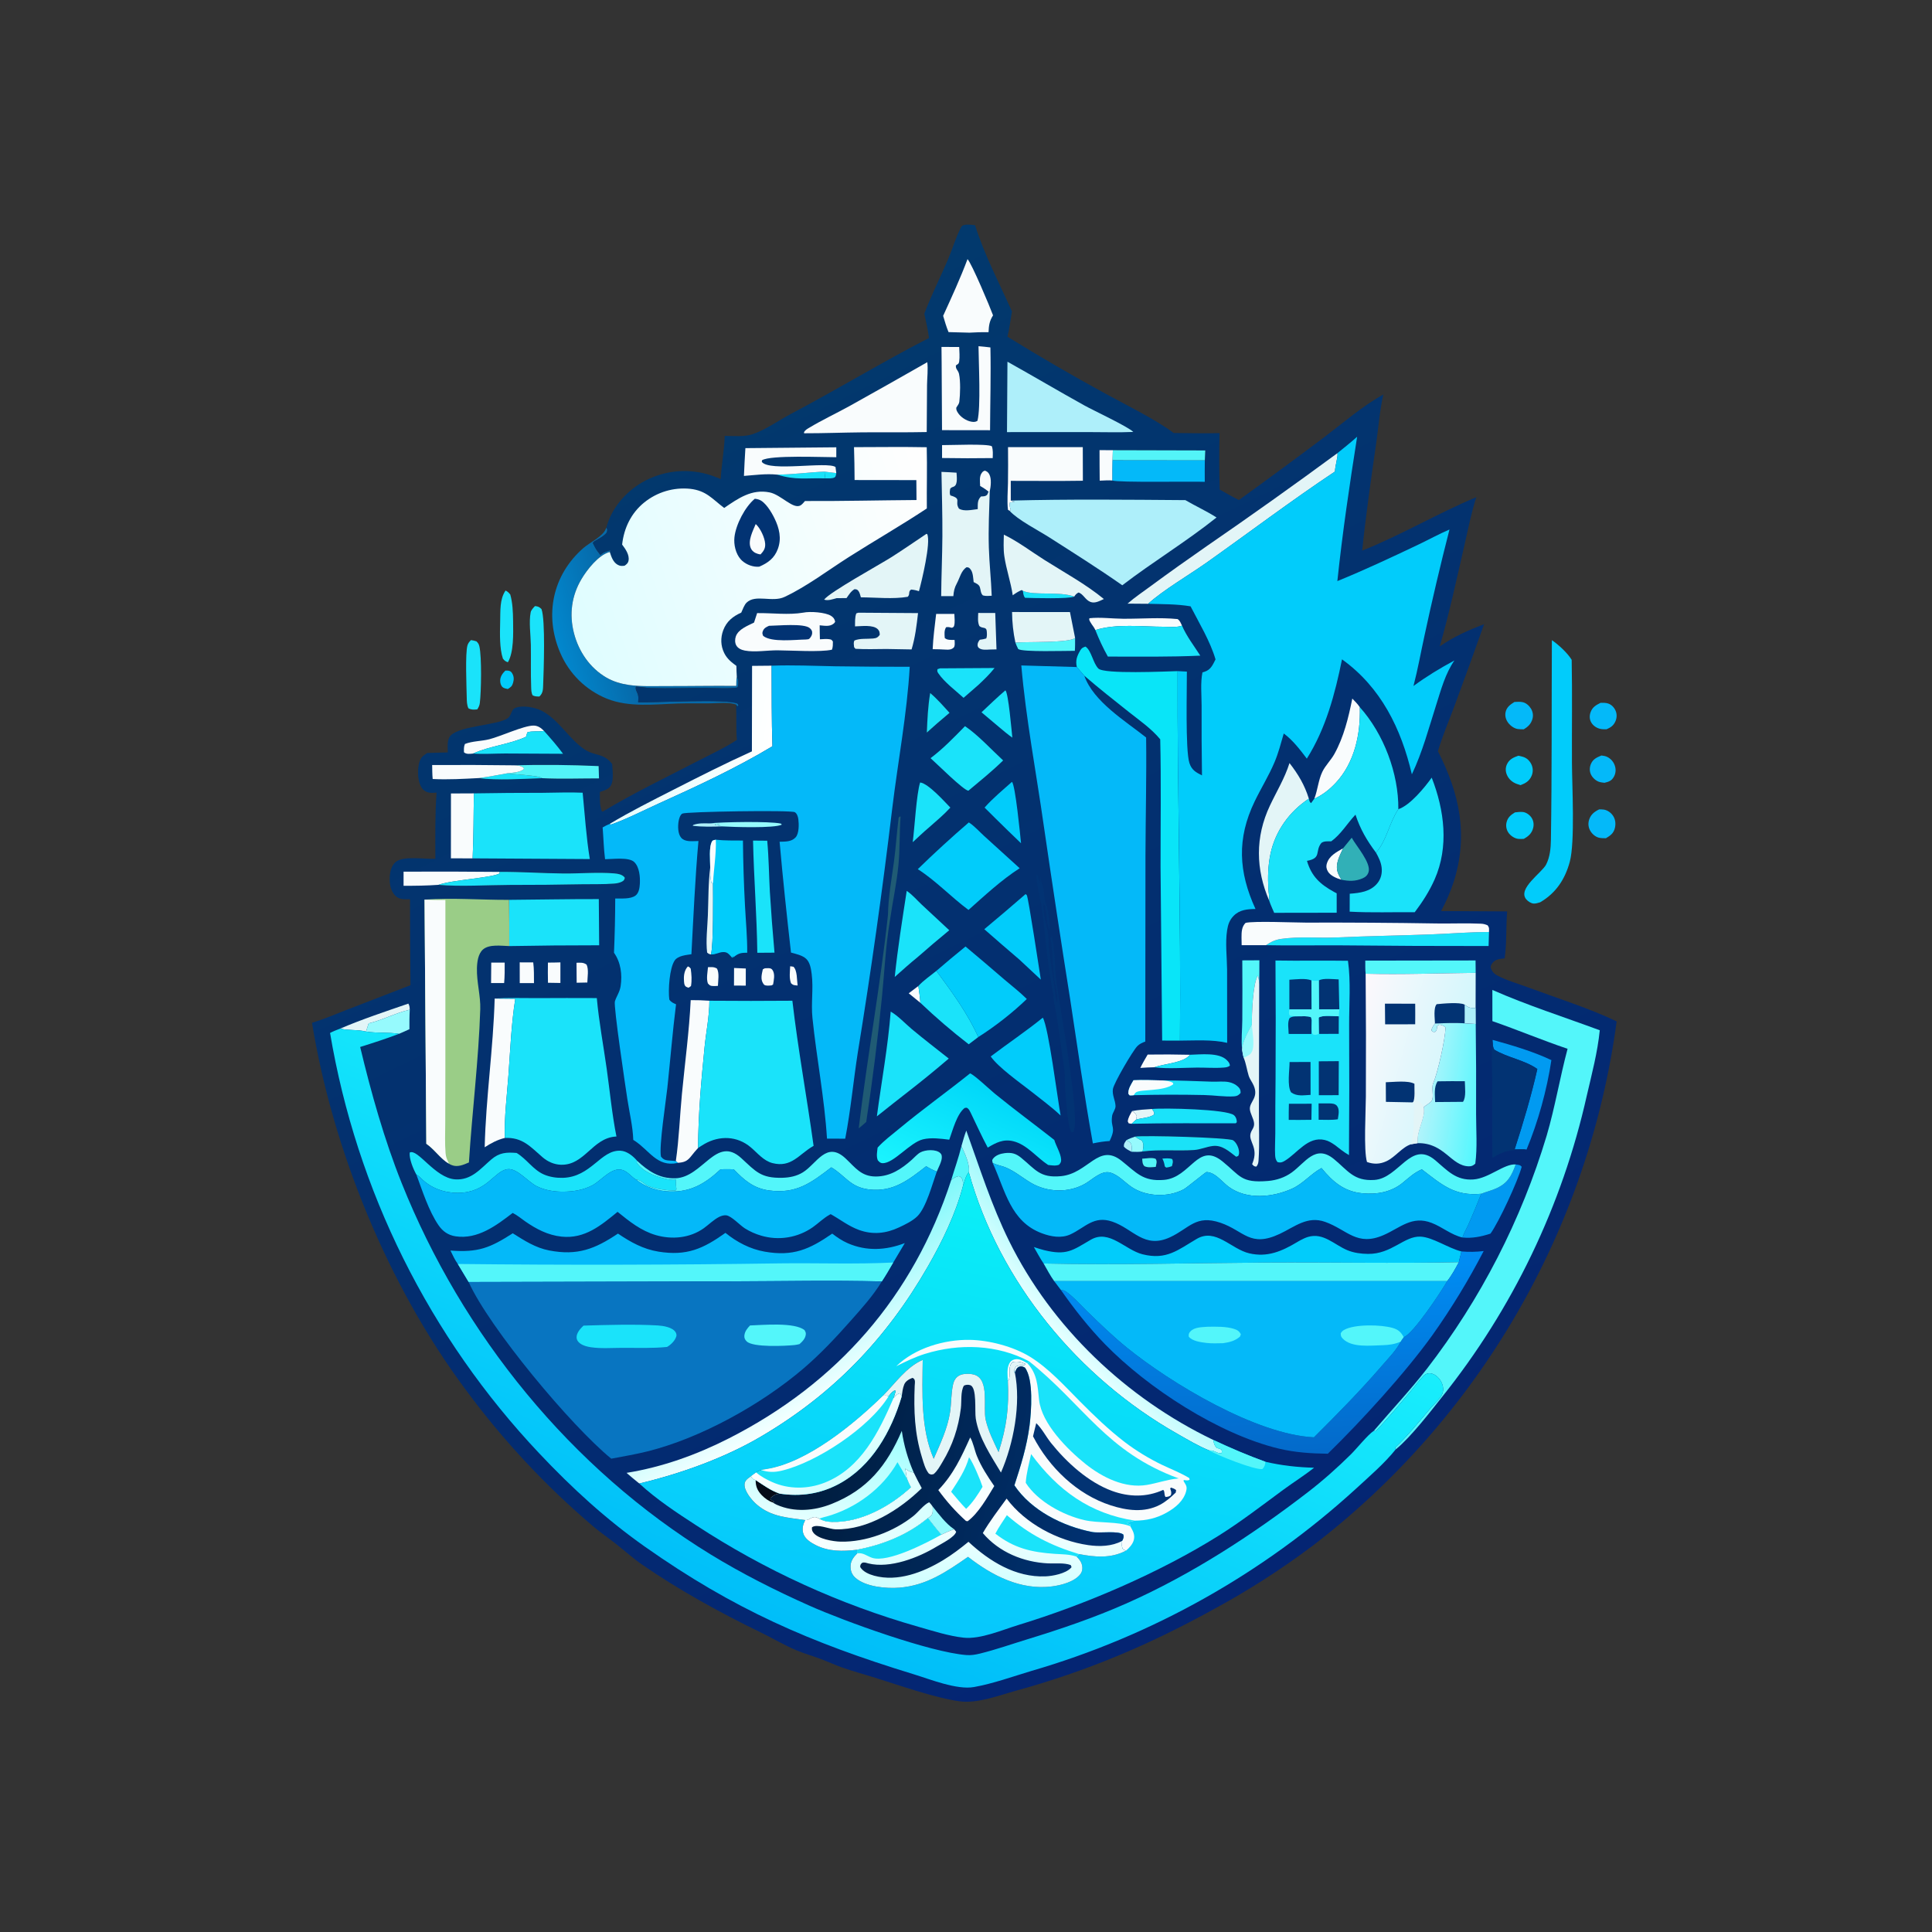 <?xml version="1.0" encoding="UTF-8"?> <svg xmlns="http://www.w3.org/2000/svg" xmlns:xlink="http://www.w3.org/1999/xlink" fill="none" height="1024" viewBox="0 0 1024 1024" width="1024"><rect x="0" y="0" width="1024" height="1024" fill="#333333" stroke="none"/><linearGradient id="a" gradientUnits="userSpaceOnUse" x1="327.094" x2="294.966" y1="329.563" y2="338.375"><stop offset="0" stop-color="#066aaa"></stop><stop offset="1" stop-color="#0287cd"></stop></linearGradient><linearGradient id="b" gradientUnits="userSpaceOnUse" x1="674.165" x2="360.026" y1="837.626" y2="193.66"><stop offset="0" stop-color="#042573"></stop><stop offset="1" stop-color="#02396d"></stop></linearGradient><linearGradient id="c" gradientUnits="userSpaceOnUse" x1="342.895" x2="407.375" y1="387.162" y2="398.164"><stop offset="0" stop-color="#e5feff"></stop><stop offset="1" stop-color="#fff"></stop></linearGradient><linearGradient id="d" gradientUnits="userSpaceOnUse" x1="585.742" x2="559.295" y1="680.861" y2="705.749"><stop offset="0" stop-color="#9af9fc"></stop><stop offset="1" stop-color="#e5ffff"></stop></linearGradient><linearGradient id="e" gradientUnits="userSpaceOnUse" x1="755.822" x2="785.904" y1="576.819" y2="581.039"><stop offset="0" stop-color="#aff4fb"></stop><stop offset="1" stop-color="#54f7fe"></stop></linearGradient><linearGradient id="f" gradientUnits="userSpaceOnUse" x1="408.872" x2="442.143" y1="680.302" y2="737.194"><stop offset="0" stop-color="#7df8fb"></stop><stop offset="1" stop-color="#f3ffff"></stop></linearGradient><linearGradient id="g" gradientUnits="userSpaceOnUse" x1="529.899" x2="504.277" y1="577.359" y2="632.717"><stop offset="0" stop-color="#00d7f9"></stop><stop offset="1" stop-color="#1af4fe"></stop></linearGradient><linearGradient id="h" gradientUnits="userSpaceOnUse" x1="678.83" x2="674.464" y1="770.059" y2="668.337"><stop offset="0" stop-color="#036aca"></stop><stop offset="1" stop-color="#008ef5"></stop></linearGradient><linearGradient id="i" gradientUnits="userSpaceOnUse" x1="770.306" x2="714.029" y1="570.607" y2="554.813"><stop offset="0" stop-color="#d3f7fc"></stop><stop offset="1" stop-color="#fcf8fc"></stop></linearGradient><linearGradient id="j" gradientUnits="userSpaceOnUse" x1="304.661" x2="499.852" y1="334.714" y2="266.827"><stop offset="0" stop-color="#dffdff"></stop><stop offset="1" stop-color="#fffefe"></stop></linearGradient><linearGradient id="k" gradientUnits="userSpaceOnUse" x1="386.116" x2="482.2" y1="849.314" y2="614.521"><stop offset="0" stop-color="#00bef9"></stop><stop offset="1" stop-color="#18eefc"></stop></linearGradient><linearGradient id="l" gradientUnits="userSpaceOnUse" x1="500.261" x2="547.285" y1="864.751" y2="630.894"><stop offset="0" stop-color="#06c7fc"></stop><stop offset="1" stop-color="#0af0f7"></stop></linearGradient><linearGradient id="m" gradientUnits="userSpaceOnUse" x1="417.398" x2="597.227" y1="757.555" y2="803.926"><stop offset="0" stop-color="#001b39"></stop><stop offset="1" stop-color="#003376"></stop></linearGradient><linearGradient id="n" gradientUnits="userSpaceOnUse" x1="510.405" x2="513.152" y1="765.717" y2="804.954"><stop offset="0" stop-color="#e7ffff"></stop><stop offset="1" stop-color="#fff"></stop></linearGradient><linearGradient id="o" gradientUnits="userSpaceOnUse" x1="492.142" x2="430.548" y1="807.328" y2="791.623"><stop offset="0" stop-color="#d7ffff"></stop><stop offset="1" stop-color="#fff"></stop></linearGradient><linearGradient id="p" gradientUnits="userSpaceOnUse" x1="442.924" x2="432.318" y1="755.013" y2="806.743"><stop offset="0" stop-color="#a2ffff"></stop><stop offset="1" stop-color="#e4ffff"></stop></linearGradient><linearGradient id="q" gradientUnits="userSpaceOnUse" x1="451.944" x2="436.143" y1="780.307" y2="757.164"><stop offset="0" stop-color="#d3ffff"></stop><stop offset="1" stop-color="#fff"></stop></linearGradient><linearGradient id="r" gradientUnits="userSpaceOnUse" x1="521.342" x2="523.664" y1="843.142" y2="798.02"><stop offset="0" stop-color="#ceffff"></stop><stop offset="1" stop-color="#fff"></stop></linearGradient><path d="m267.854 355.427c.493.008 1.445-.052 1.946.112.902.296 1.218.584 1.687 1.379.95 1.611.96 3.173.471 4.928-.512 1.84-1.214 2.377-2.819 3.354-.904-.202-2.077-.379-2.782-1.022-.905-.823-1.232-2.188-1.244-3.355-.021-2.201 1.253-3.936 2.741-5.396z" fill="#01ccfb"></path><path d="m267.946 313c1.039.49 1.65 1.038 2.505 2.11 1.243 4.375 1.429 9.12 1.496 13.88.097 6.997.382 16.724-2.753 22.01-1.134-.409-1.752-.724-2.652-1.935-1.79-5.353-1.602-13.118-1.45-19.125.163-6.506-.289-12.27 2.854-16.94z" fill="#1ae3fa"></path><path d="m848.789 400.432c1.014.097 2.116.289 3.038.73.256.125.504.263.745.415.241.151.474.315.697.491.224.177.438.365.641.564s.395.409.576.629.349.449.506.687c.156.238.299.484.429.737s.246.513.348.778c.102.266.19.537.263.812.065.233.119.469.16.708s.071.479.088.72.021.483.014.725-.027.483-.059.724c-.031.24-.075.478-.131.713-.056.236-.124.468-.203.697s-.17.453-.272.672c-.102.22-.215.434-.339.642-1.235 2.068-2.682 2.491-4.895 3.021-1.055-.127-2.196-.228-3.186-.631-1.729-.702-3.375-2.321-4.092-4.041-.729-1.749-.601-3.73.159-5.445 1.103-2.49 3.127-3.349 5.513-4.348z" fill="#04b9f9"></path><path d="m848.352 372.503c1.273-.011 2.722-.046 3.941.35 1.832.597 3.21 2.056 3.981 3.788.806 1.812.733 3.84-.053 5.647-.991 2.275-2.515 3.301-4.727 4.247-1.121.003-2.286.023-3.383-.234-1.963-.459-3.763-1.687-4.761-3.458-.939-1.666-.956-3.606-.303-5.376.99-2.684 2.847-3.752 5.305-4.964z" fill="#04b9f9"></path><path d="m802.977 430.576c1.309-.17 2.75-.31 4.067-.205 1.777.142 3.581 1.429 4.587 2.863 1.13 1.609 1.468 3.578 1.004 5.484-.72 2.96-2.444 4.477-5.01 5.904-.949.045-1.933.106-2.88.006-2.055-.218-4.259-1.736-5.361-3.455-.128-.199-.245-.405-.352-.616s-.202-.428-.286-.649-.156-.447-.217-.676-.109-.46-.146-.694c-.036-.234-.06-.469-.072-.706s-.012-.473.001-.71c.013-.236.038-.471.075-.705s.087-.465.148-.694c.663-2.541 2.279-3.848 4.442-5.147z" fill="#01ccfb"></path><path d="m804.763 400.544c.833.169 1.669.359 2.483.603 1.982.595 3.517 2.072 4.403 3.931.116.24.218.486.307.737s.165.507.226.766.109.521.142.785c.033.265.052.53.056.797.005.266-.005.532-.03.798-.024.265-.063.529-.116.79s-.119.518-.2.772-.176.503-.283.747c-1.178 2.707-3.176 3.879-5.83 4.874-.725-.219-1.442-.459-2.152-.72-2.287-.862-4.131-2.499-5.096-4.773-.758-1.784-.798-3.717.007-5.494 1.225-2.705 3.42-3.688 6.083-4.613z" fill="#01ccfb"></path><path d="m802.678 372.059c1.413-.096 2.966-.196 4.358.103 1.83.393 3.457 1.858 4.408 3.422.992 1.632 1.31 3.563.796 5.41-.745 2.675-2.308 4.184-4.636 5.555-1.028-.008-2.086-.001-3.105-.145-1.972-.279-3.944-1.739-5.12-3.294-1.22-1.612-1.796-3.555-1.407-5.562.527-2.714 2.493-4.121 4.706-5.489z" fill="#04b9f9"></path><path d="m847.594 428.991c.828-.001 1.655-.006 2.477.117 1.984.297 3.837 1.676 4.916 3.338 1.218 1.876 1.459 4.137.969 6.292-.656 2.886-2.348 4.117-4.793 5.545-1.246-.013-2.721.011-3.928-.339-1.909-.554-3.611-2.161-4.513-3.897-.954-1.837-1.058-3.843-.382-5.792.924-2.662 2.808-4.078 5.254-5.264z" fill="#04b9f9"></path><path d="m249.631 339.259c1.06.13 1.874.364 2.893.665.936.973 1.25 1.352 1.566 2.712 1.288 5.556.972 24.029.23 29.969-.167 1.337-.639 2.259-1.356 3.38-1.811.173-3.1.293-4.708-.581-.778-1.726-.831-3.567-.866-5.44-.103-5.485-.885-23.818.394-27.955.366-1.18 1.007-1.89 1.847-2.75z" fill="#1ae3fa"></path><path d="m283.55 321.225c1.68.195 2.252.421 3.46 1.606 2.127 5.809 1.174 32.398.887 39.906-.098 2.551-.016 4.57-1.993 6.418-1.404.003-2.256.01-3.565-.583-.782-1.343-.758-3.018-.814-4.542-.274-7.407-.047-14.86-.163-22.275-.081-5.189-1.098-12.17-.092-17.211.251-1.259 1.436-2.401 2.28-3.319z" fill="#1ae3fa"></path><path d="m321.358 279.648c.774 1.175.512 1.169.319 2.486-1.614 2.175-4.186 3.27-6.447 4.66-.73.448-.48.259-.993 1.033l1.261 2.446c.727 1.382 1.819 2.654 2.763 3.895.216-.192.427-.389.648-.576 1.2-1.011 2.788-1.423 4.252-1.912l.552.258-.507.624c-5.919 1.503-12.031 9.356-15.006 14.375-5.246 8.85-6.544 18.67-3.987 28.608 2.509 9.75 8.425 18.482 17.212 23.583 3.619 2.101 7.765 3.305 11.888 3.906 6.295.917 13.02.586 19.377.604 12.516.035 25.038-.224 37.551-.092.064-1.549-.026-3.354.287-4.858.901 1.147.957 2.831.772 4.295-.086.678-.206.866-.451 1.42-3.89.731-11.906.242-16.13.224-9.915-.043-19.898.385-29.8.063-2.663-.086-5.21-.622-7.832-.763-.545 1.354.616 2.829 1.025 4.193.383 1.278.197 2.772.134 4.091 8.874.303 47.283-2.026 52.741.759l.46.924-.605.524c-.249-.324-.538-.629-.711-1-3.905-1.377-9.462-.702-13.615-.641-5.75.083-11.505-.075-17.253.106-12.394.39-25.699 2.163-37.535-2.546-.691-.279-1.374-.575-2.05-.888-.677-.313-1.345-.642-2.005-.987-.66-.346-1.311-.708-1.953-1.085-.643-.378-1.275-.771-1.898-1.18s-1.236-.832-1.838-1.271-1.193-.892-1.773-1.36c-.579-.467-1.147-.949-1.704-1.445-.556-.496-1.1-1.005-1.631-1.527-.531-.523-1.049-1.058-1.554-1.606s-.996-1.108-1.473-1.68-.94-1.155-1.389-1.75-.882-1.201-1.301-1.817-.822-1.242-1.21-1.878c-.389-.636-.761-1.281-1.117-1.935-.357-.655-.697-1.317-1.021-1.988-.323-.671-.63-1.35-.921-2.036-8.486-19.818-4.038-41.185 12.324-55.44 3.485-3.036 10.366-6.091 11.974-10.339.06-.157.114-.318.17-.477z" fill="url(#a)"></path><path d="m822.52 339.306c3.487 2.336 8.347 6.842 10.504 10.42.358 18.176.05 36.42.142 54.607.062 12.428 1.679 42.052-1.161 52.479-2.508 9.207-7.328 16.566-15.682 21.414-1.057.305-2.289.743-3.396.685-1.422-.073-3.085-1.163-3.983-2.234-4.772-5.699 8.328-14.1 10.555-18.492 2.013-3.968 2.444-8.663 2.513-13.023.554-35.266.326-70.582.508-105.856z" fill="#01ccfb"></path><path d="m489.899 166.269c3.655-9.679 8.38-19.016 12.46-28.529 2.322-5.413 4.081-11.45 6.708-16.673.366-.728.609-1.35 1.398-1.637 1.871-.681 4.393-.286 6.343-.055 4.898 15.592 12.84 30.762 19.546 45.652-.753 4.445-1.296 9.062-2.376 13.433 16.978 10.504 34.232 20.534 51.761 30.089 10.516 5.791 27.268 14.02 36.318 20.949 8.096.053 16.238.289 24.329.067-.245 9.968-.22 19.935.075 29.901 3.371 1.903 6.723 3.845 10.201 5.547 15.2-10.962 30.289-22.074 45.268-33.337 9.96-7.557 20.318-16.53 31.266-22.573-1.914 8.347-2.551 17.285-3.776 25.781-2.735 18.97-5.469 37.901-7.44 56.969 20.611-8.213 39.98-19.789 60.483-28.324-2.718 8.506-4.448 17.45-6.451 26.15-4.053 17.597-7.893 35.576-12.918 52.915 7.266-5.06 15.22-8.657 23.496-11.734-5.173 14.609-10.451 29.179-15.835 43.712-2.91 7.814-6.271 15.606-8.619 23.606 11.552 22.604 16.261 44.756 8.235 69.57-1.748 5.232-3.933 10.274-6.555 15.127l35.002.198c-.669 8.193-.12 16.775-1.348 24.873-2.678.352-4.817.313-6.59 2.649-.562.741-.682 1.253-.79 2.141.538 1.943 1.575 3.232 3.366 4.211 4.878 2.667 10.994 4.362 16.238 6.31 14.635 5.438 33.453 11.433 47.172 18.102-.458 3.405-.957 6.803-1.498 10.196-.541 3.392-1.124 6.777-1.748 10.155-.624 3.379-1.289 6.749-1.996 10.11-.707 3.362-1.454 6.715-2.243 10.058-.789 3.344-1.618 6.678-2.488 10.001-.871 3.323-1.782 6.635-2.733 9.936s-1.943 6.589-2.975 9.866-2.104 6.54-3.216 9.79c-1.112 3.251-2.264 6.487-3.455 9.709s-2.422 6.429-3.692 9.621c-1.269 3.192-2.578 6.368-3.926 9.528-1.347 3.16-2.733 6.303-4.158 9.429s-2.887 6.234-4.388 9.324-3.039 6.161-4.615 9.214-3.189 6.085-4.84 9.098c-1.65 3.013-3.337 6.005-5.06 8.977-1.724 2.971-3.484 5.921-5.28 8.85-1.795 2.929-3.627 5.835-5.494 8.718-1.867 2.884-3.769 5.744-5.706 8.581s-3.909 5.65-5.915 8.439-4.046 5.552-6.119 8.291c-2.074 2.739-4.181 5.452-6.321 8.139s-4.313 5.348-6.518 7.982c-2.206 2.634-4.443 5.24-6.712 7.819s-4.57 5.13-6.902 7.653c-2.331 2.523-4.693 5.017-7.086 7.482s-4.815 4.9-7.268 7.305c-2.453 2.406-4.934 4.781-7.445 7.126s-5.05 4.658-7.617 6.941-5.162 4.533-7.784 6.752c-2.623 2.219-5.272 4.406-7.948 6.56s-5.378 4.275-8.106 6.363c-8.374 6.288-16.971 12.255-25.791 17.9-8.821 5.646-17.839 10.955-27.056 15.926-34.125 18.809-66.838 32.598-104.402 42.948-9.161 2.524-20.286 6.882-29.805 5.566-12.946-1.789-31.969-8.474-44.733-12.478-5.885-1.846-11.879-3.44-17.686-5.513-3.86-1.377-7.575-3.108-11.413-4.534-4.18-1.554-8.514-2.78-12.626-4.506-6.509-2.732-12.691-6.461-19.054-9.544-21.067-10.208-43.556-22.583-62.802-35.927-4.843-3.358-9.257-7.366-13.89-11.005-3.919-3.079-8.049-5.912-11.864-9.121-6.327-5.372-12.492-10.923-18.496-16.654-6.004-5.73-11.837-11.63-17.498-17.699s-11.142-12.298-16.442-18.686c-5.299-6.387-10.409-12.923-15.328-19.608-40.931-54.866-70.376-126.856-81.365-194.325 6.33-1.946 12.45-4.577 18.623-6.971l33.569-12.969c-.163-15.166-.244-30.358-.244-45.577-2.934-.006-5.601.383-7.837-1.895-2.508-2.554-3.09-6.382-2.915-9.822.147-2.869.878-6.103 3.182-8.043 4.037-3.402 15.738-1.336 20.999-1.669.012-11.599-.215-23.504.658-35.063-2.399.163-4.405.397-6.457-1.049-2.335-1.646-3.161-5.497-3.325-8.141-.166-2.673.102-7.48 1.988-9.58.779-.868 1.874-1.592 2.834-2.245 3.636-.117 7.273-.214 10.91-.291-.031-2.834-.581-6.91 1.617-9.061 5.35-5.236 25.209-5.31 30.279-9.183.924-.707 1.353-1.813 1.808-2.832.496-1.11.76-1.947 1.953-2.461 3.887-1.674 10.633-.374 14.251 1.533 8.968 4.727 14.097 14.611 22.382 20.272 5.749 3.928 10.144 1.769 14.827 7.887.135 3.475 1.222 9.823-1.498 12.427-1.334 1.279-3.301 1.775-5.006 2.374-.039 3.497-.219 6.909 1.004 10.247l.527.151c16.217-9.813 33.545-18.066 50.369-26.809 6.831-3.55 14.275-6.939 20.693-11.188-.516-6.245-.121-12.489-.423-18.736.173.371.462.676.711 1l.605-.524-.46-.924c-5.458-2.785-43.867-.456-52.741-.759.063-1.319.249-2.813-.134-4.091-.409-1.364-1.57-2.839-1.025-4.193 2.622.141 5.169.677 7.832.763 9.902.322 19.885-.106 29.8-.063 4.224.018 12.24.507 16.13-.224.245-.554.365-.742.451-1.42.185-1.464.129-3.148-.772-4.295-.313 1.504-.223 3.309-.287 4.858-12.513-.132-25.035.127-37.551.092-6.357-.018-13.082.313-19.377-.604-4.123-.601-8.269-1.805-11.888-3.906-8.787-5.101-14.703-13.833-17.212-23.583-2.557-9.938-1.259-19.758 3.987-28.608 2.975-5.019 9.087-12.872 15.006-14.375l.507-.624-.552-.258c-1.464.489-3.052.901-4.252 1.912-.221.187-.432.384-.648.576-.944-1.241-2.036-2.513-2.763-3.895l-1.261-2.446c.513-.774.263-.585.993-1.033 2.261-1.39 4.833-2.485 6.447-4.66.193-1.317.455-1.311-.319-2.486 2.659-10.149 10.094-18.835 19.076-24.029.64-.367 1.289-.719 1.946-1.054s1.322-.654 1.995-.957 1.353-.588 2.04-.857 1.381-.521 2.08-.756c.7-.235 1.405-.452 2.115-.652s1.425-.382 2.144-.547 1.442-.311 2.169-.44 1.456-.24 2.188-.333 1.466-.168 2.201-.225c.736-.057 1.473-.095 2.21-.116s1.475-.023 2.213-.007c.737.016 1.474.05 2.21.102.736.053 1.47.123 2.203.211.733.089 1.463.195 2.19.32s1.451.267 2.171.427c.721.161 1.437.339 2.148.534 2.496.667 4.936 1.625 7.314 2.623.432-7.636 1.903-15.269 2.148-22.862 4.76.016 10.473.614 15.003-.971 7.029-2.459 13.666-7.307 20.251-10.783 24.55-12.96 48.316-27.443 73-40.144-.536-4.343-1.534-8.594-2.474-12.863zm-225.25 295.851.317.759c-4.005 2.396-25.367 3.45-32.574 6.11 11.338 1.013 26.201.084 37.89.042 12.741.019 25.48-.1 38.218-.358 5.594-.1 11.333.097 16.908-.352 1.406-.113 2.923-.355 4.186-1.016 1.178-.618 1.179-.837 1.594-2.031-.124-.164-.231-.341-.37-.491-1.279-1.375-3.463-1.714-5.248-1.865-8.667-.731-18.066.117-26.82.05-11.366-.088-22.739-.959-34.101-.848zm336.972 140.309.814.558c.893.605 1.768 1.043 2.749 1.484 1.313 1.943.795 3.607.435 5.827 8.914-1.174 18.234-.162 27.221-.763 3.488-.233 6.628-1.761 10.053-2.15 4.949-.563 8.596 2.941 12.3 5.716l1.071-.396c.419-.793.49-1.201.462-2.127-.06-2.031-1.399-5.069-3.169-6.193-2.295-1.457-47.553-2.738-51.936-1.956zm-329.302-196.791c2.021.093 3.47.056 5.168 1.235l.229.703c-1.956 1.86-6.28 1.983-8.9 2.296 3.033.593 17.324 1.122 18.513 2.585 9.99.475 20.146.103 30.155.104l-.198-6.514c-14.984-.673-29.973-.81-44.967-.409zm317.512-167.024-.149 5.351 48.9.057.228-5.282zm-96.818 128.705c-1.165 6.936-1.493 13.924-1.77 20.938l5.471-4.863 6.551-5.573c-3.235-3.553-6.566-7.424-10.252-10.502zm-239.091 45.07c8.827 1.35 24.023.384 33.407.068-1.189-1.463-15.48-1.992-18.513-2.585-4.95.888-9.905 1.872-14.894 2.517zm351.468 201.746c.121 1.521.053 2.782 1.162 3.956 1.859.921 4.006.512 6.023.389.279-1.664.906-2.843-.065-4.273-1.929-.852-5.003-.144-7.12-.072zm10.69-.062c.128.279.259.557.384.837.496 1.109.703 2.171.93 3.358l.724.579c1.108-.145 1.993-.338 3.031-.756.341-1.52.793-2.3.148-3.749-1.64-.609-3.493-.349-5.217-.269z" fill="url(#b)"></path><path d="m596.995 604.34c1.248.669 2.362 1.032 2.7 2.59.234 1.081.11 2.423.049 3.525-1.505-.791-3.003-1.424-4.089-2.779-.022-1.648.44-1.997 1.34-3.336z" fill="#aeeffa"></path><path d="m436.989 249.983 6.259.763c-.18.76-.156 1.844-.882 2.27-1.229.72-3.537.514-4.979.538z" fill="#1ae3fa"></path><path d="m600.028 588.886c1.382 1.006 1.97 1.146 2.475 2.819l-.37 1.742-2.378 2.179-1.508-.226-.516-1.016c.192-2.075 1.302-3.711 2.297-5.498z" fill="#f9fcfd"></path><path d="m616.08 614.073c1.724-.08 3.577-.34 5.217.269.645 1.449.193 2.229-.148 3.749-1.038.418-1.923.611-3.031.756l-.724-.579c-.227-1.187-.434-2.249-.93-3.358-.125-.28-.256-.558-.384-.837z" fill="#1ae3fa" fill-opacity=".988"></path><path d="m382.786 438.011c-5.194.141-10.513.334-15.674-.362l.402-.453c2.752-.957 5.384-.833 8.247-.78 1.934.12 3.861.239 5.788.45l-1.124.153-.691-.595-.904.769z" fill="#aeeffa"></path><path d="m486.757 522.591c.393 2.956.888 5.93 1.047 8.907l-6.162-5.03z" fill="#f9fcfd"></path><path d="m418.813 512.135 1.725.25c2.093 1.978 1.795 7.075 2.216 9.964-1.679-.204-2.299-.018-3.51-1.253-1.047-2.782-.552-6.031-.431-8.961z" fill="#f9fcfd"></path><path d="m605.39 614.135c2.117-.072 5.191-.78 7.12.072.971 1.43.344 2.609.065 4.273-2.017.123-4.164.532-6.023-.389-1.109-1.174-1.041-2.435-1.162-3.956z" fill="#53f6fa" fill-opacity=".988"></path><path d="m364.589 512.226c.838.325.953.499 1.506 1.168.437 3.085.67 6.142.143 9.238l-1.262.884c-.357-.117-1.021-.313-1.324-.513-1.144-.753-1.073-2.438-1.145-3.664-.149-2.549.338-5.288 2.082-7.113z" fill="#f9fcfd"></path><path d="m600.028 588.886c3.505-.68 6.999-.878 10.557-1.094.758 1.184 1.285 1.537 1.086 2.962-2.686 1.839-6.454 1.718-9.538 2.693l.37-1.742c-.505-1.673-1.093-1.813-2.475-2.819z" fill="#e3f5f7"></path><path d="m596.995 604.34c1.501-.831 3.003-1.364 4.626-1.911l.814.558c.893.605 1.768 1.043 2.749 1.484 1.313 1.943.795 3.607.435 5.827-1.936.336-3.918.197-5.875.157.061-1.102.185-2.444-.049-3.525-.338-1.558-1.452-1.921-2.7-2.59z" fill="#96fafd"></path><path d="m519.499 257.602c-.076-2.364-.596-5.236 1.039-7.177.602-.715.575-.579 1.459-.983 1.146.414 1.777.875 2.366 1.993 1.252 2.374.79 6.412.222 8.986l-.666.104c-1.443-1.103-2.809-2.079-4.42-2.923z" fill="#f9fcfd"></path><path d="m253.922 412.389c4.989-.645 9.944-1.629 14.894-2.517 3.033.593 17.324 1.122 18.513 2.585-9.384.316-24.58 1.282-33.407-.068z" fill="#1ae3fa" fill-opacity=".988"></path><path d="m405.42 513.204c.486-.024 1.38-.079 1.841-.056 1.136.055 1.753.21 2.349 1.254 1.223 2.14.531 5.147.126 7.44l-.829.445c-.791.049-1.704.174-2.488.085-.927-.106-1.276-.163-1.806-.925-1.678-2.412-.865-5.052-.293-7.704z" fill="#f9fcfd"></path><path d="m375.251 512.617c1.903 0 3.16-.257 4.79.777 1.285 2.438.575 6.379.468 9.14-.916.041-1.91.148-2.821.072-1.42-.12-1.549-.384-2.496-1.369-.908-2.56-.171-5.939.059-8.62z" fill="#f9fcfd"></path><path d="m389.07 513.059 6.219.268-.014 9.079-6.247-.043z" fill="#f9fcfd"></path><path d="m305.562 510.282c2.036-.033 3.702-.275 5.361 1.024 1.198 2.574.437 6.593.371 9.448l-5.652.117z" fill="#f9fcfd"></path><path d="m542.146 313.156c6.022 2.697 19.139.088 27.218 3.047-2.894 1.322-21.767.789-26.062.649-.952-1.171-.911-2.225-1.156-3.696z" fill="#1ae3fa"></path><path d="m411.874 251.561c8.41-.028 16.706-1.26 25.115-1.578l.398 3.571c-10.05-.326-15.448 1.089-25.513-1.993z" fill="#1ae3fa"></path><path d="m711.881 449.585c-1.814 3.993-4.359 8.369-2.832 12.876.449 1.326 1.219 2.584 1.906 3.799-2.356-.648-5.69-2.035-7.047-4.207-.863-1.382-1.125-2.764-.663-4.326 1.244-4.21 5.151-6.075 8.636-8.142z" fill="#f9fcfd"></path><path d="m375.761 436.416c7.158-.771 32.042-1.218 38.112.1l.532.552c-3.967 2.026-25.979 1.267-31.619.943l-3.956-.818.904-.769.691.595 1.124-.153c-1.927-.211-3.854-.33-5.788-.45z" fill="#96fafd"></path><path d="m290.413 510.198c2.203.022 4.412-.066 6.615-.116l-.005 10.912-6.584-.109c-.106-3.564-.062-7.123-.026-10.687z" fill="#f9fcfd"></path><path d="m260.374 510.193 7.111-.003c.024 3.635.053 7.23-.279 10.853l-6.928-.005c.013-3.615.045-7.23.096-10.845z" fill="#f9fcfd"></path><path d="m275.46 510.072 7.165.031c.484 3.609.362 7.339.396 10.977l-7.545-.022z" fill="#f9fcfd"></path><path d="m509.58 607.478c1.69 3.652 4.646 9.729 3.906 13.783-1.748 2.07-2.089 4.659-3.045 7.121-.038-1.116.021-2.448-.477-3.468-.505-1.035-.816-1.151-1.81-1.544-1.774.361-2.635.996-4.013 2.145 1.808-6.025 3.957-11.917 5.439-18.037z" fill="#53f6fa"></path><path d="m376.796 505.869c-.943-.172-1.306-.36-2.01-1.008-.741-6.275.151-13.359.396-19.688.324-8.386.186-17.104 1.253-25.423.134 2.729-.087 5.841.783 8.439l.695-.207c.013 6.563.325 33.264-1.117 37.887z" fill="#e3f5f7"></path><path d="m582.776 238.572 7.055.042-.149 5.351c-.034 3.565-.121 7.139-.064 10.703-2.223-.181-4.521.018-6.751.097-.087-5.396-.07-10.796-.091-16.193z" fill="#f9fcfd"></path><path d="m608.277 558.945c7.489-.119 14.977-.084 22.464.105-3.412 4.37-13.723 4.697-18.937 6.617-2.47.005-4.954.211-7.421.347 1.167-2.429 2.542-4.74 3.894-7.069z" fill="#f9fcfd"></path><path d="m180.348 545.167c11.606-4.96 24.14-9.116 36.083-13.236.697 1.133.651 1.932.749 3.221-7.531 1.704-14.289 5.498-21.777 7.24l-1.407 4.359c-4.503-1.192-9.161-.431-13.648-1.584z" fill="#e3f5f7"></path><path d="m493.013 367.319c3.686 3.078 7.017 6.949 10.252 10.502l-6.551 5.573-5.471 4.863c.277-7.014.605-14.002 1.77-20.938z" fill="#1ae3fa" fill-opacity=".988"></path><path d="m569.819 338.118c-.004 2.277.045 4.565-.123 6.836-4.726-.031-27.905.752-30.031-.958-.584-1.137-1.057-2.217-1.488-3.42 5.494-.491 28.81.292 31.642-2.458z" fill="#53f6fa"></path><path d="m518.487 324.878 9.013.025.664 19.287-3.38.066c-1.831.076-4.323.414-5.869-.754-.558-.422-.783-.983-.777-1.693.008-1.07.539-1.929 1.179-2.725 1.2-.153 2.259-.329 3.423-.685.476-1.165.356-2.406.284-3.642-.164-2.839-2.135-1.351-3.95-2.955-.992-2.181-.663-4.579-.587-6.924z" fill="#e3f5f7"></path><path d="m496.181 325.374 9.644.011c.054 1.896.405 4.376-.097 6.197-.237.858-.432.749-1.157 1.167-1.144-.276-1.951-.532-3.129-.299-1.076 1.736-.841 3.741-.695 5.704 1.313 1.259 3.431.971 5.202 1.039.036 1.088.324 3.276-.481 4.051-1.106 1.066-2.567 1.177-4.014 1.074-2.374-.169-4.74-.196-7.12-.237.277-6.259 1.123-12.486 1.847-18.707z" fill="#f9fcfd"></path><path d="m499.31 235.919c4.382.055 23.76-.857 26.394.605.703 2.072.509 4.12.451 6.276-8.949.129-17.898.116-26.847-.039z" fill="#f9fcfd"></path><path d="m630.741 559.05c5.473-.131 15.332-1.398 19.533 2.865.93.944 1.473 1.595 1.61 2.91-1.037.77-2.021.907-3.281 1.008-4.618.37-9.535-.02-14.195.015-7.157.054-14.998.715-22.084-.103-.174-.021-.346-.052-.52-.078 5.214-1.92 15.525-2.247 18.937-6.617z" fill="#1ae3fa"></path><path d="m195.403 542.392c7.488-1.742 14.246-5.536 21.777-7.24-.199 3.447-.196 6.874-.174 10.326-1.817.833-3.627 1.704-5.479 2.456-5.711-.886-11.676-.254-17.531-1.183z" fill="#96fafd"></path><path d="m532.884 365.895c1.628 1.49 3.273 21.511 3.681 25.073-2.549-1.771-4.894-3.809-7.272-5.798l-9.069-7.636c4.174-3.924 8.298-7.922 12.66-11.639z" fill="#1ae3fa"></path><path d="m250.709 399.41c-1.706.138-3.452.469-4.795-.67-.027-1.57-.147-2.951.509-4.422 4.02-1.574 8.705-1.436 12.905-2.497 6.088-1.538 18.042-7.148 23.307-7.246 2.395-.044 4.096 1.206 5.698 2.814l-.524.088c-2.621.415-5.878-.154-8.302.678-.277.78-.503 1.556-.714 2.357-8.805 4.046-19.251 4.867-28.084 8.898z" fill="#f9fcfd"></path><path d="m580.564 333.947c-.613-1.5-1.774-2.637-2.547-4.055-.472-.864-.898-1.26-.607-2.219 5.775-.635 11.976.231 17.823.273 9.552.069 19.429-.784 28.924.176 1.309.871 1.639 2.099 2.334 3.491-2.716 1.019-6.63.585-9.543.58-11.548-.02-25.364-1.754-36.384 1.754z" fill="#f9fcfd"></path><path d="m589.831 238.614 48.979.126-.228 5.282-48.9-.057z" fill="#53f6fa" fill-opacity=".988"></path><path d="m711.881 449.585 4.564-5.585c2.289 4.283 10.435 13.381 8.917 18.218-.541 1.722-1.646 2.665-3.243 3.355-3.734 1.614-7.265 1.513-11.164.687-.687-1.215-1.457-2.473-1.906-3.799-1.527-4.507 1.018-8.883 2.832-12.876z" fill="#31b0b7"></path><path d="m658.439 509.015 9.068-.046c.012 4.224-.058 8.451-.095 12.675-.145-1.201-.163-3.582-.826-4.514-2.559 4.661-3.209 20.312-3.046 25.995-1.98 3.967-4.992 8.864-5.171 13.39-.599-5.112.035-10.714.076-15.875.071-10.541.069-21.083-.006-31.625z" fill="#53f6fa"></path><path d="m213.899 462.001c16.917-.087 33.833-.047 50.75.119l.317.759c-4.005 2.396-25.367 3.45-32.574 6.11-6.185.436-12.297.505-18.494.495z" fill="#f9fcfd"></path><path d="m498.255 354.235 28.887-.181c-2.56 3.272-5.477 6.04-8.488 8.892l-7.942 6.918c-4.244-3.869-10.143-8.249-13.357-12.971-.652-.959-.646-1.15-.46-2.224z" fill="#1ae3fa"></path><path d="m272.319 405.638c14.994-.401 29.983-.264 44.967.409l.198 6.514c-10.009-.001-20.165.371-30.155-.104-1.189-1.463-15.48-1.992-18.513-2.585 2.62-.313 6.944-.436 8.9-2.296l-.229-.703c-1.698-1.179-3.147-1.142-5.168-1.235z" fill="#53f6fa" fill-opacity=".988"></path><path d="m536.363 414.401c1.804 1.748 4.345 28.005 4.812 32.551l-7.23-6.972c-4.073-3.938-8.072-7.959-12.098-11.945 4.356-4.951 9.602-9.251 14.516-13.634z" fill="#01ccfb"></path><path d="m229.052 405.489c14.423-.099 28.845-.049 43.267.149 2.021.093 3.47.056 5.168 1.235l.229.703c-1.956 1.86-6.28 1.983-8.9 2.296-4.95.888-9.905 1.872-14.894 2.517-8.178.42-16.412.921-24.597.502-.236-2.453-.218-4.939-.273-7.402z" fill="#f9fcfd"></path><g fill="#1ae3fa"><path d="m487.687 414.725c4.411.566 12.788 10.01 16.019 13.318-3.48 3.812-7.49 7.14-11.355 10.553-2.953 2.466-5.744 5.191-8.59 7.784.994-7.49 1.977-25.594 3.926-31.655z"></path><path d="m288.333 387.389c3.514 3.948 6.968 7.86 10.095 12.131l-30.784-.155c-5.569.013-11.394.43-16.935.045 8.833-4.031 19.279-4.852 28.084-8.898.211-.801.437-1.577.714-2.357 2.424-.832 5.681-.263 8.302-.678z"></path><path d="m610.585 587.792c6.055-.634 39.805.048 43.467 3.318 1.095.978 1.455 2.232 1.48 3.664l-.565.592c-18.433.024-36.769-.144-55.212.26l2.378-2.179c3.084-.975 6.852-.854 9.538-2.693.199-1.425-.328-1.778-1.086-2.962z"></path><path d="m601.621 602.429c4.383-.782 49.641.499 51.936 1.956 1.77 1.124 3.109 4.162 3.169 6.193.028.926-.043 1.334-.462 2.127l-1.071.396c-3.704-2.775-7.351-6.279-12.3-5.716-3.425.389-6.565 1.917-10.053 2.15-8.987.601-18.307-.411-27.221.763.36-2.22.878-3.884-.435-5.827-.981-.441-1.856-.879-2.749-1.484z" fill-opacity=".988"></path></g><path d="m558.405 527.666c-3.172-15.008-4.151-30.705-6.166-45.923-.795-6.004-2.706-12.003-3.04-18.033l.423-.208c.875 1.473 1.143 3.117 1.525 4.767l.185-3.623c.168 2.338 1.272 4.268 1.731 6.527.442 2.173.182 4.786.987 6.823 1.676 4.237 2.296 10.146 2.338 14.69l-.319-.045c-1.587-3.608-.87-7.436-2.098-11.138-.052-.155-.11-.308-.164-.462l.219-.817-.846-1.182.016-.3c-.835 5.063 1.788 11.999 2.431 17.217.246 1.999.028 4.095.249 6.133.785 7.25 2.037 14.484 3.159 21.689l.049.736c.179 2.414.728 4.864 1.138 7.251.702-4.071-1.061-9.547-1.573-13.661-.754-6.062-.532-13.872-1.687-19.483-.119-.576-.132-1.105-.11-1.69l.901-.69-.576-.767c.058.091.148.169.175.274 2.032 7.934 1.558 17.108 2.639 25.268 1.59 12.002 12.836 72.062 8.951 78.834l-.879.324c-2.512-2.494-3.695-24.804-3.732-29.461-.002-.286.008-.572.002-.858-.067-3.415-.853-7.052-1.305-10.448-.945-7.627-2.045-15.231-3.299-22.813-.395-2.513-1.625-6.594-1.324-8.931z" fill="#023373"></path><path d="m723.628 509.142 58.447-.084.069 6.569c-19.415.19-38.923.969-58.328.465-.281-2.249-.146-4.676-.188-6.95z" fill="#53f6fa"></path><path d="m470.653 484.832c.102-9.247 1.968-19.166 3.193-28.362 1.024-7.686 1.469-15.451 2.464-23.143l.714-.625.294.187c-.614 8.495-.317 17.089-1.125 25.544-.924 9.66-3.03 19.248-4.424 28.852-2.36 13.805-2.984 28.03-4.393 41.96-2.2 21.753-4.944 43.806-8.256 65.413-1.26 1.195-2.646 2.274-3.981 3.384 4.506-37.831 11.437-75.339 15.514-113.21z" fill="#205b74"></path><path d="m239.015 420.556 12.174-.052c-.247 11.452-.124 23.008-.683 34.442l-11.519-.009z" fill="#f9fcfd"></path><path d="m696.62 423.321c1.792-4.612 2.114-9.845 4.263-14.287 1.619-3.344 4.517-6.093 6.332-9.35 5.021-9.012 7.516-19.389 9.532-29.422 1.438 1.459 2.823 2.855 3.984 4.557.447 14.298-2.818 29.531-12.85 40.202-3.171 3.373-7.003 6.442-11.261 8.3z" fill="#f9fcfd"></path><path d="m663.54 543.125c-.163-5.683.487-21.334 3.046-25.995.663.932.681 3.313.826 4.514l-.155 66.248c-.073 8.909.401 18.219-.193 27.083-.086 1.289-.293 2.424-1.234 3.371-1.285-.161-1.282-.349-2.181-1.314l.261-.651c3.218-8.192-2.165-11.214-1.101-15.527.526-2.131 2.139-3.114 1.861-5.655-.273-2.486-2.147-5.174-2.222-7.46-.127-3.895 4.79-5.982 2.045-12.367-.774-1.801-2.106-3.407-2.678-5.276-.961-3.144-1.317-6.149-2.554-9.278-.456-1.423-.668-2.832-.892-4.303.179-4.526 3.191-9.423 5.171-13.39z" fill="#e3f5f7"></path><path d="m663.54 543.125c.11 3.889 2.217 12.852-.979 15.657-.627.55-1.516.943-2.252 1.332-.633.334-.377.187-1.048.704-.456-1.423-.668-2.832-.892-4.303.179-4.526 3.191-9.423 5.171-13.39z" fill="#96fafd"></path><path d="m803.37 617.193c1.366.255 2.31.085 3.16 1.248-2.051 7.602-12.027 29.182-16.538 35.4-4.956 1.622-9.638 2.59-14.886 2.068.812-2.394 2.178-4.652 3.21-6.97 2.374-5.351 4.628-10.751 6.761-16.202 2.634-1.077 5.423-1.706 8.037-2.895 6.124-2.787 8.014-6.652 10.256-12.649z" fill="#019af1"></path><path d="m600.791 572.549c5.144-.245 10.304-.023 15.449.105 8.722-.038 17.418.374 26.131.654 2.865.092 6.117-.319 8.905.22 1.859.36 3.647 1.198 5.002 2.534 1.096 1.08 1.266 1.795 1.263 3.233-1.034 1.178-1.832 1.68-3.436 1.79-5.035.347-10.731-.601-15.872-.697-12.453-.275-24.906-.243-37.357.097-.716.113-1.407.078-2.131.072l-.66-.779c-.266-2.6 1.465-5.052 2.706-7.229z" fill="#1ae3fa"></path><path d="m600.791 572.549c5.144-.245 10.304-.023 15.449.105 1.953.197 3.718.245 5.435 1.279l.17.772c-5.324 3.867-17.202 2.554-19.726 4.248-.546.366-.829 1.021-1.243 1.532-.716.113-1.407.078-2.131.072l-.66-.779c-.266-2.6 1.465-5.052 2.706-7.229z" fill="#f9fcfd"></path><path d="m399.125 445.53 7.52.062c.837 8.943.916 18.068 1.395 27.046.664 10.775 1.484 21.539 2.461 32.291l-9.108.066c-.249-19.806-1.84-39.631-2.268-59.465z" fill="#1ae3fa"></path><path d="m395.077 237.522 48.178-.442.001 5.258c-6.998.019-34.936-1.238-39.375 1.608l-.096.871c4.125 5.35 34.526-.358 39.054 2.711l.409 3.218-6.259-.763c-8.409.318-16.705 1.55-25.115 1.578-5.87-.583-11.717.235-17.57.69.197-4.913.454-9.822.773-14.729z" fill="#f9fcfd"></path><path d="m536.411 324.387 30.692.02 2.716 13.711c-2.832 2.75-26.148 1.967-31.642 2.458-.569-2.661-1.001-5.344-1.296-8.049s-.452-5.419-.47-8.14z" fill="#e3f5f7"></path><path d="m791.121 551.165c10.408 2.87 21.38 6.087 31.147 10.724-2.367 15.777-7.024 32.669-13.172 47.414-2.031-.348-4.235-.149-6.295-.114 4.47-13.872 8.819-28.379 12.015-42.601-6.864-4.828-15.681-5.927-22.789-10.237-.932-1.345-.801-3.566-.906-5.186z" fill="#019af1"></path><path d="m264.649 462.12c11.362-.111 22.735.76 34.101.848 8.754.067 18.153-.781 26.82-.05 1.785.151 3.969.49 5.248 1.865.139.15.246.327.37.491-.415 1.194-.416 1.413-1.594 2.031-1.263.661-2.78.903-4.186 1.016-5.575.449-11.314.252-16.908.352-12.738.258-25.477.377-38.218.358-11.689.042-26.552.971-37.89-.042 7.207-2.66 28.569-3.714 32.574-6.11z" fill="#1ae3fa" fill-opacity=".988"></path><path d="m496.288 514.589c8.033 10.855 16.719 22.698 22.205 35.084l-5.05 3.825c-8.923-6.895-17.469-14.229-25.639-22-.159-2.977-.654-5.951-1.047-8.907 2.678-2.948 6.431-5.469 9.531-8.002z" fill="#1ae3fa"></path><path d="m454.948 324.746 31.629.213c-.731 6.545-1.516 12.919-3.414 19.253l-13.32-.237c-5.451.018-10.988.241-16.427-.09l-.726-.874c-.092-1.286-.436-2.403.207-3.545 2.92-1.222 6.69-.728 9.84-1.043 1.807-.181 2.414-.491 3.541-1.901-.007-1.2-.096-2.089-.999-2.998-2.509-2.528-8.699-1.592-12.098-1.53.055-2.256-.145-4.779.683-6.9z" fill="#e3f5f7"></path><path d="m589.682 243.965 48.9.057c-.054 3.785-.063 7.57-.026 11.355-7.09-.304-45.968.48-48.938-.709-.057-3.564.03-7.138.064-10.703z" fill="#04b9f9"></path><path d="m543.571 473.9c.22.189.524.312.661.568.909 1.708 6.673 40.083 7.437 44.748l-11.356-10.598c-6.247-5.324-12.454-10.695-18.621-16.113 7.359-6.124 14.652-12.326 21.879-18.605z" fill="#01ccfb"></path><path d="m480.578 472.185c2.9 1.932 5.52 4.984 8.062 7.387l14.496 13.473c-5.688 4.675-11.299 9.441-16.833 14.298-4.139 3.347-8.085 6.935-12.071 10.46 1.565-15.183 4.034-30.529 6.346-45.618z" fill="#1ae3fa"></path><path d="m683.462 404.443c4.665 6.011 8.001 11.607 10.261 18.872-10.326 6.783-17.838 17.234-20.364 29.351-1.261 6.045-1.446 12.142-1.106 18.29.12 2.162.601 4.469.522 6.607-7.286-16.883-7.554-33.912.309-50.575 3.572-7.568 7.846-14.502 10.378-22.545z" fill="#e3f5f7"></path><path d="m512.808 137.337c2.251 2.363 11.924 25.358 13.53 29.793-1.929 3.054-2.239 5.413-2.381 8.926-3.4-.04-6.746.055-10.14.264l-11.073-.297c-1.167-2.811-1.996-5.71-2.859-8.625 4.52-9.924 9.109-19.839 12.923-30.061z" fill="#f9fcfd"></path><path d="m671.01 500.975c2.641-1.771 4.911-2.889 8.094-3.34 9.654-1.369 19.804-.328 29.561-.772 16.488-.75 32.966-.986 49.459-1.599 10.411-.387 20.627-1.27 31.076-1.28l-.213 7.431c-26.187.031-52.374-.089-78.559-.36-13.128-.07-26.296.191-39.418-.08z" fill="#1ae3fa"></path><path d="m511.474 384.881c6.93 4.679 13.978 12.414 20.212 18.163-5.772 5.689-12.215 10.843-18.415 16.056-2.623-.228-16.764-14.358-20.06-17.256 6.681-5.016 12.431-11.015 18.263-16.963z" fill="#1ae3fa"></path><path d="m518.63 183.492c2.106.141 4.212.424 6.311.656.307 14.596-.124 29.273-.188 43.879l-25.463-.033-.204-35.869-.077-8.248 9.389.049c.076 2.488.349 5.187-.005 7.651-.197 1.375-.681 1.313-1.747 2.099-.036.799 0 1.295.417 1.995.49.821 1.042 1.575 1.245 2.53.843 3.946.629 10.709.155 14.735-.116.983-.755 1.831-1.289 2.633-.098.147-.2.292-.299.438-.153.993.181 1.689.676 2.53 1.419 2.415 4.505 4.478 7.255 4.959 1.161.202 2.262.23 3.266-.449 1.841-7.04.643-30.622.558-39.555z" fill="#f9fcfd"></path><path d="m534.274 236.988 39.626.014.047 17.798c-12.727.212-25.486.045-38.217.059l.012 10.463 2.125.529c-.877.188-1.757.365-2.638.532-.176 1.645-.01 2.486.522 4.055l-.643.293-.865-.527c-.538-4.609-.08-9.474.001-14.122.086-6.365.096-12.729.03-19.094z" fill="#f9fcfd"></path><path d="m398.615 352.928 10.344-.099c.072 14.213-.023 28.494.447 42.696-19.256 11.565-39.687 21.043-60.122 30.286-8.368 3.785-16.85 8.2-25.5 11.257l-.672-.366c11.044-6.622 22.538-12.369 34.005-18.214 13.713-6.99 27.381-13.902 41.408-20.241z" fill="url(#c)"></path><path d="m626.491 331.613c2.485 5.728 6.338 10.668 9.693 15.89-16.292.747-32.687.517-48.996.491-2.525-4.479-4.742-9.257-6.624-14.047 11.02-3.508 24.836-1.774 36.384-1.754 2.913.005 6.827.439 9.543-.58z" fill="#1ae3fa"></path><path d="m262.183 529.248c3.643.069 7.287.104 10.931.105-2.115 13.252-2.637 27.037-3.621 40.424-.811 11.042-2.259 22.27-1.917 33.349-4.054 1.014-7.214 2.718-10.682 4.951.624-26.283 4.569-52.507 5.289-78.829z" fill="#f9fcfd"></path><path d="m532.061 283.375c7.504 3.625 14.504 8.97 21.56 13.433 10.532 6.661 21.815 12.769 31.46 20.684-2.185.981-4.68 2.476-7.114 1.547-2.771-1.057-3.821-4.301-6.348-4.99-1.112.607-1.555 1.102-2.255 2.154-8.079-2.959-21.196-.35-27.218-3.047l-.589-.431c-1.802.712-3.211 1.674-4.787 2.792-1.031-7.101-3.493-13.894-4.482-20.898-.518-3.67-.312-7.543-.227-11.244z" fill="#e3f5f7"></path><path d="m491.062 282.933.4.205c2.008 4.403-2.952 25.008-4.401 30.217-1.443-.49-2.617-.737-4.134-.881-1.738 1.093-.376 2.398-1.812 3.844-7.714 1.326-16.975.322-24.835.28-.326-1.097-.612-2.536-1.337-3.434-.67-.831-1.036-.784-2.014-.885-1.914 1.053-3.002 2.978-4.249 4.718l-5.301.04c-1.971.554-4.593 1.514-6.568.769 3.088-4.068 29.178-18.404 35.632-22.481 6.302-3.982 12.412-8.264 18.619-12.392z" fill="#e3f5f7"></path><path d="m552.712 539.388c3.05 5.131 7.754 42.718 9.437 51.842-4.889-4.588-10.457-8.65-15.705-12.831-5.987-4.688-17.187-12.549-21.349-18.459 9.146-6.92 18.701-13.337 27.617-20.552z" fill="#01ccfb"></path><path d="m366.086 530.089c3.324-.033 6.59.094 9.907.321-.013 8.257-1.724 16.296-2.542 24.489-1.771 17.742-3.379 35.722-3.456 53.557-1.22 1.324-2.357 2.649-3.458 4.076-1.845 2.393-3.251 3.382-6.271 3.698-.301.032-.604.056-.906.083l-1.163-.901c1.72-11.67 2.103-23.822 3.237-35.601 1.589-16.508 3.856-33.173 4.652-49.722z" fill="#f9fcfd"></path><path d="m708.862 240.176c.445 1.7-1.342 7.004-1.278 9.736-23.038 15.329-45.225 32.112-67.812 48.114-9.271 6.568-23.139 14.648-31.266 21.998l-10.885-.085c3.857-3.385 8.294-6.338 12.427-9.395 9.731-7.198 19.596-14.134 29.519-21.064 23.361-16.065 46.46-32.5 69.295-49.304z" fill="#e3f5f7"></path><path d="m425.803 324.702c3.543-.75 11.699-.19 14.665 1.71 1.251.801 1.875 1.632 2.177 3.065-.327.643-.225.59-.852 1.1-2.077 1.688-4.884 1.052-7.353.849-.017 2.466.081 4.941.13 7.407 1.467-.046 3.293-.285 4.734-.072 1.304.193 1.405.187 2.144 1.249-.012 1.51.055 2.9-.496 4.335-5.941 1.395-21.656.374-28.577.342-5.508-.087-12.252 1.16-17.574.129-1.802-.35-3.697-1.121-4.609-2.836-.734-1.378-.695-3.272-.174-4.714 1.39-3.846 6.288-5.601 9.639-7.296l1.634-5.014c8.057-.11 16.578 1.101 24.512-.254z" fill="#f9fcfd"></path><path d="m407.61 331.69c4.335-.021 18.682-1.475 21.645 1.279.606.564 1.091 1.13 1.192 1.964.157 1.29-.34 2.237-1.123 3.227-.667.844-1.189.647-2.199.789-5.515.059-18.242 1.686-22.635-1.922-.437-1.163-.613-1.551-.058-2.776.653-1.443 1.834-1.959 3.178-2.561z" fill="#023373"></path><path d="m790.983 613.737c-.201-13.147-.023-26.319-.058-39.469-.02-7.522-.657-15.647.196-23.103.105 1.62-.026 3.841.906 5.186 7.108 4.31 15.925 5.409 22.789 10.237-3.196 14.222-7.545 28.729-12.015 42.601 2.06-.035 4.264-.234 6.295.114-1.544.37-3.197.209-4.777.225-5.512.057-8.691 1.361-13.336 4.209z" fill="#023373"></path><path d="m472.086 536.167c3.976 2.263 7.716 6.389 11.255 9.337 6.388 5.32 12.99 10.409 19.518 15.557-6.828 5.852-13.79 11.541-20.885 17.067-5.772 4.483-11.512 9.007-17.219 13.572 2.445-18.395 5.915-37.048 7.331-55.533z" fill="#1ae3fa"></path><path d="m658.101 500.97c-.044-1.36-.068-2.721-.072-4.082.003-2.833.039-5.635 2.146-7.747 4.472-1.073 25.771-.15 31.891-.141 23.152-.073 46.302.079 69.451.458 7.766.109 15.693-.234 23.426.115 1.357.061 2.312.34 3.551.875.956 1.323.723 1.936.706 3.536-10.449.01-20.665.893-31.076 1.28-16.493.613-32.971.849-49.459 1.599-9.757.444-19.907-.597-29.561.772-3.183.451-5.453 1.569-8.094 3.34z" fill="#f9fcfd"></path><path d="m379.415 445.061c4.738.535 9.595.395 14.36.443.107 11.554.471 23.1 1.093 34.637.431 8.249 1.244 16.584 1.171 24.843-3.542-.031-4.712.288-7.514 2.57l.18-.978-.565 1.093-.506-.539c-1.453-1.527-2.1-2.555-4.328-2.513-2.312.043-4.048 1.438-6.51 1.252 1.442-4.623 1.13-31.324 1.117-37.887l-.695.207c-.87-2.598-.649-5.71-.783-8.439-.008-3.486-.815-10.927 1.011-13.883.391-.632 1.292-.629 1.969-.806z" fill="#01ccfb"></path><path d="m376.435 459.75c-.008-3.486-.815-10.927 1.011-13.883.391-.632 1.292-.629 1.969-.806.245 7.557-1.079 15.351-1.502 22.921l-.695.207c-.87-2.598-.649-5.71-.783-8.439z" fill="#f9fcfd"></path><path d="m511.745 501.669c6.91 5.781 13.774 11.617 20.593 17.506 3.963 3.383 8.202 6.633 11.89 10.312-7.624 7.362-16.782 14.508-25.735 20.186-5.486-12.386-14.172-24.229-22.205-35.084 5.089-4.383 10.241-8.689 15.457-12.92z" fill="#01ccfb"></path><path d="m269.811 476.94c15.854-.107 31.717-.448 47.57-.407l.188 24.484c-15.887-.013-31.773.128-47.657.423.041-8.167.008-16.333-.101-24.5z" fill="#1ae3fa"></path><path d="m499 250.102c2.658.082 5.324.28 7.98.426.093 1.868.709 6.049-1.144 7.214-1.027.645-1.315.226-2.212 1.295-.178 1.265-.469 2.36.118 3.559 6.316 1.813 2.021 3.021 4.499 6.956 2.553 1.707 7.067.607 9.979.299.061-2.696-.296-4.692 1.736-6.715.676-.049 1.654-.03 2.279-.268 1.224-.466 1.261-1.221 1.684-2.343l.666-.104c-.292 9.847-.775 19.897-.477 29.738.258 8.518 1.212 17.057 1.519 25.604-1.591.083-3.126.267-4.677-.186-1.231-1.129-1.122-2.874-1.614-4.383-.475-1.457-2.019-2.015-3.284-2.673-.23-1.921-.314-4.953-1.49-6.535-.812-1.094-.979-1.233-2.24-1.348-2.92 1.843-3.574 5.611-5.136 8.481-1.322 2.43-1.661 4.166-1.897 6.859l-6.443-.02c.084-10.59.573-21.17.638-31.76.07-11.374-.3-22.726-.484-34.096z" fill="#e3f5f7"></path><path d="m273.803 611.084c5.294 3.163 8.71 8.871 14.384 11.379 3.112 1.376 6.748 1.913 10.131 1.814 15.114-.443 20.029-14.93 30.575-14.37 3.407.181 6.661 2.819 8.779 5.313l-.228.878c2.974 4.818 9.72 7.35 15.002 8.609 1.983.473 3.868.825 5.911.555l-.039.444c-.127 1.619-.019 3.066.207 4.67l-.46.617c-3.884.168-10.42-.864-14.1-2.241-2.338-.874-4.249-3.492-6.868-3.547-2.391-1.458-4.266-4.074-6.939-5.019-5.87-2.076-11.506 5.662-16.35 8.137-4.835 2.47-10.073 3.274-15.448 3.291-4.762.016-9.594-.771-13.891-2.9-4.483-2.221-10.514-9.755-15.495-9.044-7.174 1.023-10.737 12.448-26.224 12.573-7.115.057-14.327-2.474-19.399-7.571-.648-.651-1.212-1.215-1.985-1.721-.232-.152-.468-.297-.703-.446-1.63-2.893-3.839-8.256-3.523-11.611 4.202-2.372 13.389 13.467 24.115 14.187 8.562.574 13.286-5.514 19.063-10.482 4.368-3.756 8.065-3.943 13.485-3.515z" fill="#1ae3fa"></path><path d="m491.482 191.966c.47 3.809-.075 8.175-.128 12.04l-.171 24.991c-11.401.258-22.837.051-34.245.158-10.259.096-20.495.512-30.76.49l-.026-.569c.661-1.227 1.75-1.763 2.939-2.477 6.76-4.057 14.04-7.462 20.961-11.264 13.855-7.711 27.665-15.5 41.43-23.369z" fill="#f9fcfd"></path><path d="m533.969 191.716c13.685 7.639 27.167 15.637 40.877 23.235 4.823 2.673 23.118 11.213 25.82 13.989-7.652.335-15.41.081-23.077.084l-43.865.013z" fill="#aeeffa"></path><path d="m513.494 435.903c2.815 1.752 5.668 4.959 8.164 7.222l18.787 17.056c-9.688 6.228-18.531 14.475-27.124 22.109-9.144-6.77-17.328-15.54-26.875-21.615 8.761-8.536 17.777-16.793 27.048-24.772z" fill="#01ccfb"></path><path d="m337.672 615.22c5.759 5.433 11.938 9.556 20.26 9.294 14.621-.46 21.596-22.915 34.959-10.68 7.754 7.099 10.332 10.703 21.809 10.413 3.804-.097 7.577-.858 10.847-2.883 7.315-4.532 12.486-16.85 22.605-7.386 5.091 4.761 8.263 9.591 16.009 9.592 7.754.002 13.65-4 19.181-8.921 1.399-1.244 2.839-2.967 4.48-3.859 2.638-1.434 8.343-1.835 10.604.429.652.652.733 1.216.757 2.132.057 2.152-1.836 5.601-2.677 7.625-1.992-.817-3.785-1.686-5.606-2.837-9.386 7.3-17.503 13.744-30.122 12.316-10.219-1.157-12.549-7.218-20.178-11.735-10.739 8.248-18.545 14.133-32.841 12.262-8.313-1.089-13.316-5.474-18.887-11.25-2.326-.022-4.673-.111-6.995.047-7.973 7.46-15.824 12.186-27.09 11.729-6.541-.265-12.498-2.237-17.69-6.303 2.619.055 4.53 2.673 6.868 3.547 3.68 1.377 10.216 2.409 14.1 2.241l.46-.617c-.226-1.604-.334-3.051-.207-4.67l.039-.444c-2.043.27-3.928-.082-5.911-.555-5.282-1.259-12.028-3.791-15.002-8.609z" fill="#53f6fa"></path><path d="m512.157 599.248c7.125 19.792 13.378 39.657 22.715 58.573 22.624 45.837 62.185 83.246 107.986 105.279.08.039.163.072.244.108.032.177.062.355.096.532.311 1.616.539 2.403 1.669 3.6l2.455.868c.453 1.062.49 1 .099 2.078-2.316.315-3.87-1.835-6.412-1.482-5.909-2.378-11.482-5.746-17.017-8.882-52.272-29.617-94.388-80.363-110.506-138.661.74-4.054-2.216-10.131-3.906-13.783.806-2.755 1.536-5.553 2.577-8.23z" fill="url(#d)"></path><path d="m760.568 542.43c5.25-.156 10.478-.356 15.727-.074l5.868.377c.209 15.896.274 31.792.194 47.689.004 8.561.722 17.868-.423 26.326-1.052 1.011-1.971 1.465-3.471 1.427-9.483-.242-12.841-12.522-27.081-12.287-.741-6.834 4.323-13.28 3.154-18.973 1.071-1.092 3.392-2.226 4.208-3.35 1.517-2.089-.216-6.822.865-9.347 2.503-5.847 6.344-23.136 6.567-29.609-1.009-1.05-1.73-1.183-3.092-1.536-2.604.616-.528 2.184-2.421 3.849-1.205-.029-1.06.209-1.977-.726.169-1.44 1.11-2.579 1.882-3.766z" fill="url(#e)"></path><path d="m761.967 573.119c4.798-.13 9.616-.053 14.417-.066.04 3.008.832 8.454-.973 10.944l-14.758.114c-.075-3.587-.763-7.875 1.314-10.992z" fill="#023373"></path><path d="m504.141 625.515c1.378-1.149 2.239-1.784 4.013-2.145.994.393 1.305.509 1.81 1.544.498 1.02.439 2.352.477 3.468-3.865 14.92-10.995 29.543-18.653 42.877-22.027 38.354-50.207 67.64-88.425 90.127-19.348 11.384-42.702 19.729-64.523 24.901-2.315-1.792-4.529-3.749-6.77-5.634 19.001-3.064 37.197-9.6 54.325-18.325 57.487-29.285 97.712-75.237 117.746-136.813z" fill="url(#f)"></path><path d="m514.167 568.914c2.433.929 10.244 8.416 13.074 10.724 10.336 8.432 21.075 16.303 31.551 24.545.942 3.197 3.406 7.082 3.626 10.313.094 1.382-.263 1.858-1.136 2.86-1.877.7-3.802.302-5.748.098-6.082-3.965-11.201-10.82-18.496-12.585-5.272-1.275-9.145.765-13.51 3.386-3.24-6.043-6.083-12.359-9.07-18.535-.472-.903-.789-1.684-1.604-2.329-.601-.476-.891-.231-1.591-.124-4.163 3.254-6.31 11.849-8.134 16.798-4.477-.544-9.455-1.258-13.901-.199-6.981 1.663-15.471 12.78-21.412 12.638-1.31-.031-1.719-.656-2.557-1.516-.872-2.178-.355-4.449-.105-6.724 3.331-3.711 7.602-6.853 11.442-10.041 12.213-10.138 25.165-19.387 37.571-29.309z" fill="url(#g)"></path><path d="m758.834 412.162c6.74 17.239 9.212 36.643 1.531 53.981-2.759 6.227-6.425 11.941-10.532 17.356-11.418-.127-23.108.332-34.483-.304l.036-9.496c5.344-.408 10.915-1.06 14.589-5.484 1.979-2.383 2.677-5.337 2.324-8.386-.338-2.913-1.588-5.36-2.98-7.886 5.765-6.627 6.922-15.735 11.829-23.058 6.163-1.963 14.009-11.544 17.686-16.723z" fill="#1ae3fa"></path><path d="m547.975 660.956c1.771.582 3.554 1.186 5.366 1.632 11.976 2.947 15.071.187 24.759-5.48 9.844-5.758 18.138 5.326 27.452 7.681 12.702 3.211 18.802-2.32 28.711-8.136 10.12-5.941 18.204 5.367 27.848 7.63 9.637 2.261 17.299-1.105 25.426-5.955l.698-.414c.36-.209.723-.411 1.09-.608 1.301-.688 2.617-1.32 4.033-1.737 8.074-2.374 13.923 4.231 20.816 7.082 3.395 1.405 7.183 1.893 10.84 1.942 12.679.171 19.246-9.602 27.95-9.154 6.51.336 14.526 6.07 21.6 7.848-.335 1.933-.993 3.778-1.337 5.696-34.045.72-68.154-.023-102.215.189-39.271.245-78.623 1.374-117.886.499-1.882-2.729-3.461-5.85-5.151-8.715z" fill="#01ccfb"></path><path d="m553.126 669.671c39.263.875 78.615-.254 117.886-.499 34.061-.212 68.17.531 102.215-.189-1.848 3.429-3.753 6.981-6.185 10.04l-208.303.003c-2.108-2.943-3.819-6.211-5.613-9.355z" fill="#53f6fa"></path><path d="m251.189 420.504c12.135-.207 24.271-.305 36.408-.293 7.043-.038 14.196-.388 21.225-.054 1.15 11.7 1.894 23.556 3.789 35.161l-62.105-.372c.559-11.434.436-22.99.683-34.442z" fill="#1ae3fa"></path><path d="m526.196 616.47c-.209-.984-.59-1.37.051-2.243 1.432-1.95 4.006-2.772 6.32-3.047 3.564-.424 5.855.172 8.64 2.445 7.61 6.212 9.942 10.847 21.131 9.763 14.533-1.408 19.869-17.847 32.077-8.166 7.89 6.256 11.308 11.089 22.521 10.14 14.233-1.205 17.887-20.407 30.977-9.818 9.483 7.672 9.759 11.587 24.131 10.389 4.538-.378 8.93-1.836 12.636-4.521 7.17-5.194 12.53-15.128 22.356-7.064 7.358 6.039 10.475 11.78 21.419 11.043 13.066-.88 19.292-21.347 32.23-10.46 6.403 5.388 10.948 10.864 20.24 10.206 8.221-.582 16.384-8.474 22.445-7.944-2.242 5.997-4.132 9.862-10.256 12.649-2.614 1.189-5.403 1.818-8.037 2.895-14.183 1.393-21.006-4.965-31.487-12.958-4.068 1.807-6.65 4.226-10.007 7.016-6.125 5.091-13.858 6.424-21.636 5.659-9.656-.95-15.671-6.235-21.526-13.353-5.659 3.039-9.693 8.268-15.647 10.94-10.279 4.612-23.948 5.997-33.507-.993-3.003-2.196-6.153-6.284-9.69-7.43-.568-.184-1.544-.425-2.118-.41-.474.012-10.354 8.224-12.049 9.132-8.291 4.445-20.1 4.009-27.865-1.375-3.559-2.468-6.916-6.351-11.167-7.494-4.574-1.23-9.31 3.595-13.01 5.77-8.827 5.189-20.331 4.799-29.032-.37-4.858-2.886-10.124-7.499-15.657-8.884-1.566-.392-2.987-.911-4.483-1.517z" fill="#53f6fa"></path><path d="m774.564 663.287c3.947.344 7.886.275 11.818-.208-4.015 7.755-8.295 15.361-12.842 22.817s-9.348 14.744-14.405 21.864c-14.614 20.268-37.55 45.346-55.371 62.752-8.747-.121-17.397-.664-25.934-2.71-31.772-7.612-69.514-32.08-92.182-55.375-8.634-8.873-16.341-18.702-23.438-28.835 1.031.201 1.948.375 2.825.99 3.925 2.755 7.65 7.018 11.097 10.368 6.839 6.648 13.703 13.289 21.118 19.3 23.296 18.883 68.606 46.126 99.173 47.552 12.39-12.354 24.565-24.67 36.005-37.926 3.394-3.934 7.635-8.174 9.988-12.803.381-.817 1.052-1.603 1.571-2.348 5.018-1.707 19.912-24.198 23.055-29.702 2.432-3.059 4.337-6.611 6.185-10.04.344-1.918 1.002-3.763 1.337-5.696z" fill="url(#h)"></path><path d="m570.746 353.542c-.83-3.469.112-5.946 1.896-8.944.706-1.188 1.421-1.463 2.675-1.894 3.133 1.982 3.956 8.688 6.828 11.629 3.001 3.074 35.741 1.538 41.999 1.377-.195 65.269 1.859 130.579 1.255 195.844l-9.431-.034-.852-92.067c-.014-22.518.362-45.091-.17-67.6-4.668-5.657-10.961-9.985-16.676-14.518-7.943-6.302-15.89-12.562-23.565-19.191z" fill="#09e5f8"></path><path d="m535.742 265.322c30.757-.804 61.752-.479 92.527-.241 5.418 3.171 11.255 5.805 16.515 9.199-15.986 12.784-33.67 23.448-49.947 35.93-12.634-8.858-25.739-17.095-38.735-25.411-5.727-3.664-16.762-9.288-20.994-14.068l.643-.293c-.532-1.569-.698-2.41-.522-4.055.881-.167 1.761-.344 2.638-.532z" fill="#aeeffa"></path><path d="m720.731 374.819c12.639 14.098 20.615 35.119 20.417 54.066-4.907 7.323-6.064 16.431-11.829 23.058-4.939-6.634-8.27-12.279-10.889-20.156-4.355 4.61-7.682 10.426-12.864 14.142-1.742.014-3.768-.238-5.214.848-3.58 4.457.335 8.049-7.63 9.501 2.431 8.288 7.039 12.453 14.417 16.503.44.241.883.477 1.328.709l.007 10.276-33.135.051c-.856-2.053-1.883-4.141-2.564-6.254.079-2.138-.402-4.445-.522-6.607-.34-6.148-.155-12.245 1.106-18.29 2.526-12.117 10.038-22.568 20.364-29.351.312 1.103.221 1.656 1.155 2.374l1.742-2.368c4.258-1.858 8.09-4.927 11.261-8.3 10.032-10.671 13.297-25.904 12.85-40.202z" fill="#1ae3fa"></path><path d="m676.027 509.09c12.805.234 25.615-.072 38.421.139 1.559 10.954.589 23.112.622 34.194.129 22.936.1 45.872-.087 68.808-2.683-1.523-5.068-3.478-7.502-5.362-1.703-1.17-3.291-2.171-5.326-2.649-8.934-2.101-14.534 7.014-21.188 11.032-1.42.857-2.259 1.098-3.861.697-.988-1.215-1.188-2.248-1.267-3.776-.194-3.759.09-7.659.092-11.44-.021-9.767.027-19.534.142-29.301.125-20.781.109-41.561-.046-62.342z" fill="#1ae3fa"></path><g fill="#023373"><path d="m698.878 584.834c1.849-.019 3.698-.021 5.547-.007 1.451.022 3.201.072 4.196 1.307 1.546 1.919.753 4.856.452 7.106-3.266.505-6.846.254-10.157.257z"></path><path d="m709.584 538.657-.036 9.301-10.517.035c-.011-2.886-.045-5.772-.101-8.657 2.015-1.42 8.032-.714 10.654-.679z"></path><path d="m683.148 585.03 12.059-.034-.133 8.524c-4.003.101-8.016.05-12.02.053-.053-2.847.039-5.697.094-8.543z"></path><path d="m688.111 538.663c2.074.027 4.84-.279 6.771.466l.386 1.61c-.202 2.397-.135 4.871-.187 7.28l-12.066-.015c.003-2.644-.797-6.012.487-8.382 1.576-1.052 2.739-.858 4.609-.959z"></path><path d="m698.998 519.669c2.174-1.371 7.86-.652 10.525-.563l.346 15.862-10.78.044c-.001-5.115-.032-10.229-.091-15.343z"></path><path d="m683.397 519.275c3.395-.167 8.558-.941 11.71.361l.106 15.379-11.819-.001z"></path><path d="m698.993 562.514 10.594-.081-.072 18.034-10.499.019z"></path></g><path d="m695.107 519.636c1.469.246 2.398.327 3.891.033.059 5.114.09 10.228.091 15.343l10.78-.044-.285 3.689c-2.622-.035-8.639-.741-10.654.679.056 2.885.09 5.771.101 8.657-1.37.425-1.79.753-3.176.277-.968-1.913-.433-5.331-.587-7.531l-.386-1.61c-1.931-.745-4.697-.439-6.771-.466-1.543-.028-3.074.045-4.557-.435-.625-1.229-.339-1.87-.16-3.214l11.819.001z" fill="#53f6fa"></path><path d="m683.505 562.899 11.098-.031.029 17.44c-3.686.17-7.148.928-10.308-1.318-2.227-3.452-.818-11.762-.819-16.091z" fill="#023373"></path><path d="m790.983 524.682c18.519 8.162 37.956 14.36 56.93 21.378-1.166 11.688-4.204 23.143-6.859 34.561-.814 3.636-1.679 7.26-2.596 10.872s-1.885 7.21-2.904 10.794-2.089 7.153-3.21 10.707-2.292 7.091-3.514 10.611c-1.221 3.521-2.492 7.023-3.813 10.507-1.321 3.485-2.692 6.95-4.111 10.395-1.42 3.445-2.888 6.87-4.405 10.273s-3.083 6.785-4.696 10.144-3.273 6.694-4.982 10.006c-1.708 3.312-3.463 6.599-5.264 9.86-1.802 3.262-3.65 6.498-5.543 9.707-1.894 3.209-3.833 6.391-5.817 9.545s-4.013 6.279-6.086 9.376c-2.073 3.096-4.189 6.162-6.35 9.199-2.16 3.036-4.363 6.041-6.609 9.014s-4.534 5.914-6.863 8.823c-6.336 8.027-16.431 21.047-24.081 27.4-.119.099-.257.173-.385.259-.326-.342-.145-.097-.354-.843 6.737-6.358 12.693-13.781 18.682-20.844 1.695-1.999 3.792-3.795 5.325-5.905.767-1.056 1.328-2.412 1.414-3.72.168-2.553-1.047-5.133-2.856-6.888-1.267-1.229-3.005-2.186-4.827-2.007-1.075.105-1.942.564-2.693 1.31-2.345 2.328-4.41 5.283-6.558 7.817-6.153 7.261-12.268 14.708-18.853 21.575l-.939-.264c9.339-10.935 19.249-21.444 28.08-32.801 3.557-4.608 7.006-9.295 10.348-14.061 3.343-4.765 6.575-9.605 9.696-14.518 3.122-4.913 6.13-9.895 9.024-14.945 2.895-5.051 5.672-10.165 8.333-15.342s5.202-10.412 7.624-15.705 4.722-10.639 6.9-16.037 4.232-10.843 6.161-16.335c1.93-5.492 3.733-11.025 5.41-16.599 4.477-15.208 7.026-30.839 11.108-46.117-13.418-4.524-26.475-10.025-39.851-14.663z" fill="#53f6fa"></path><path d="m723.816 516.092c19.405.504 38.913-.275 58.328-.465l-.042 18.618.061 8.488-5.868-.377c-5.249-.282-10.477-.082-15.727.074-.772 1.187-1.713 2.326-1.882 3.766.917.935.772.697 1.977.726 1.893-1.665-.183-3.233 2.421-3.849 1.362.353 2.083.486 3.092 1.536-.223 6.473-4.064 23.762-6.567 29.609-1.081 2.525.652 7.258-.865 9.347-.816 1.124-3.137 2.258-4.208 3.35 1.169 5.693-3.895 12.139-3.154 18.973l-3.481.59c-4.828 1.53-8.333 6.813-13.095 9.006-3.45 1.589-6.731 1.667-10.278.393-1.841-6.168-.62-26.939-.593-34.626.118-21.72.078-43.44-.119-65.159z" fill="url(#i)"></path><path d="m749.678 574.428c1.399 2.912.53 5.573 1.406 8.454.385 1.267 2.204.68 3.452 4.033 1.169 5.693-3.895 12.139-3.154 18.973l-3.481.59c1.934-6.733 1.227-14.258 1.636-21.201l-.902-.994.357-.203c1.115-1.795.593-7.351.686-9.652z" fill="#e3f5f7"></path><path d="m734.505 573.612c4.06-.074 11.69-1.103 15.173.816-.093 2.301.429 7.857-.686 9.652l-.357.203-14.071-.273z" fill="#023373"></path><path d="m734.044 531.951 16.04.045c.074 3.628.002 7.269-.007 10.898l-15.93.02z" fill="#023373"></path><path d="m760.568 542.43c-.069-2.562-.894-8.233.906-10.188 3.205-.309 12.139-1.203 14.822.238 2.117 1.723 3.092 1.871 5.806 1.765l.061 8.488-5.868-.377c-5.249-.282-10.477-.082-15.727.074z" fill="#023373"></path><path d="m776.296 532.48c2.117 1.723 3.092 1.871 5.806 1.765l.061 8.488-5.868-.377c.068-3.288.009-6.587.001-9.876z" fill="#aeeffa"></path><path d="m225.013 476.826c14.748-1.091 29.984.19 44.798.114.109 8.167.143 16.333.101 24.5-4.192-.097-10.567-1.113-13.92 1.805-2.621 2.281-3.129 6.764-3.206 9.999-.175 7.407 1.993 14.499 1.762 21.722-.863 27.031-4.305 54.153-6.01 81.161-2.88 1.243-6.034 2.663-9.167 1.385-.54-.215-1.054-.48-1.541-.797-4.418-2.601-7.487-7.515-11.874-10.505z" fill="#9acd87"></path><path d="m225.013 476.826c3.695.194 7.36.228 11.06.19l-.018 89.687-.062 28.499c-.012 5.292-.274 10.733.174 16.008.19 2.235.725 3.14 1.582 5.091.056.129.054.276.081.414-4.418-2.601-7.487-7.515-11.874-10.505z" fill="#f9fcfd"></path><path d="m375.993 530.41c14.661.124 29.321.124 43.981 0 2.987 25.769 7.704 51.237 11.248 76.926-.182.104-.365.205-.545.312-7.307 4.309-11.284 11.349-21.231 8.822-4.747-1.206-7.953-5.344-11.547-8.383-7.177-6.071-16.525-6.332-24.531-1.763-1.154.659-2.267 1.396-3.373 2.132.077-17.835 1.685-35.815 3.456-53.557.818-8.193 2.529-16.232 2.542-24.489z" fill="#1ae3fa"></path><path d="m262.183 529.248c7.331-.474 14.789-.217 22.136-.225 10.664-.012 21.34-.122 32.003-.019 1.129 12.559 3.478 24.952 5.239 37.429 1.681 11.911 2.81 24.148 5.17 35.934l-.718.054c-12.131 1.021-16.281 15.306-28.724 14.919-3.616-.113-6.986-1.627-9.71-3.967-6.489-5.572-10.569-10.66-20.003-10.247-.342-11.079 1.106-22.307 1.917-33.349.984-13.387 1.506-27.172 3.621-40.424-3.644-.001-7.288-.036-10.931-.105z" fill="#1ae3fa"></path><path d="m384.502 653.446c6.071 4.924 13.101 8.613 20.85 9.965 15.047 2.625 23.687-1.224 35.746-9.569 2.609 1.991 5.195 3.764 8.215 5.083 9.988 4.358 20.253 3.783 30.261-.06l-6.135 10.294c-1.963 3.377-3.896 6.769-6.062 10.021-26.178-.712-52.492-.114-78.686-.051l-140.311.344c-1.933-3.171-3.846-6.353-5.739-9.548-1.604-2.204-2.704-4.666-3.893-7.108 14.748 1.125 21-1.427 33.031-9.149 6.123 3.859 12.076 7.713 19.306 9.099 15.023 2.879 24.216-.758 36.445-8.936 6.71 4.543 13.398 8.26 21.501 9.563 14.932 2.402 23.618-1.483 35.471-9.948z" fill="#04b9f9"></path><path d="m242.641 669.925c56.997.631 113.993.524 170.987-.319 19.896-.247 39.938.528 59.811-.447-1.963 3.377-3.896 6.769-6.062 10.021-26.178-.712-52.492-.114-78.686-.051l-140.311.344c-1.933-3.171-3.846-6.353-5.739-9.548z" fill="#53f6fa"></path><path d="m526.196 616.47c1.496.606 2.917 1.125 4.483 1.517 5.533 1.385 10.799 5.998 15.657 8.884 8.701 5.169 20.205 5.559 29.032.37 3.7-2.175 8.436-7 13.01-5.77 4.251 1.143 7.608 5.026 11.167 7.494 7.765 5.384 19.574 5.82 27.865 1.375 1.695-.908 11.575-9.12 12.049-9.132.574-.015 1.55.226 2.118.41 3.537 1.146 6.687 5.234 9.69 7.43 9.559 6.99 23.228 5.605 33.507.993 5.954-2.672 9.988-7.901 15.647-10.94 5.855 7.118 11.87 12.403 21.526 13.353 7.778.765 15.511-.568 21.636-5.659 3.357-2.79 5.939-5.209 10.007-7.016 10.481 7.993 17.304 14.351 31.487 12.958-2.133 5.451-4.387 10.851-6.761 16.202-1.032 2.318-2.398 4.576-3.21 6.97-6.112-1.497-10.516-5.485-16.231-7.72-10.485-4.101-16.745 2.593-25.497 6.411-14.256 6.221-19.259-2.773-30.992-6.969-9.418-3.368-16.139 2.608-24.079 6.345-15.802 7.437-18.914-1.611-31.41-5.88-13.066-4.465-16.558 2.959-26.7 7.658-13.791 6.391-19.539-4.503-30.706-8.281-9.795-3.315-14.303 3.113-22.085 6.748-4.844 2.263-10.393 1.244-15.21-.556-16.602-6.202-19.404-22.624-26-37.195z" fill="#04b9f9"></path><path d="m490.9 618.139c1.821 1.151 3.614 2.02 5.606 2.837-2.315 6.437-5.577 19.04-10.299 23.677-2.557 2.51-6.518 4.4-9.736 5.913-6.881 3.234-13.943 3.972-21.199 1.33-5.532-2.014-9.924-5.548-14.989-8.37-.16.084-.322.165-.48.252-3.35 1.832-5.979 4.544-9.08 6.725-.489.34-.986.666-1.493.978s-1.022.61-1.545.893c-.524.283-1.055.552-1.593.806-.539.254-1.084.492-1.636.715-.551.223-1.109.431-1.673.623-.563.192-1.131.368-1.704.529-.573.16-1.151.304-1.732.432s-1.166.24-1.754.335c-.587.095-1.177.174-1.769.237-.592.062-1.185.108-1.78.137-.594.029-1.189.042-1.784.038s-1.19-.025-1.784-.062-1.187-.091-1.778-.161c-.591-.071-1.179-.158-1.766-.261-.586-.103-1.169-.222-1.748-.358s-1.155-.288-1.726-.456c-1.516-.438-2.995-.978-4.436-1.619s-2.832-1.377-4.172-2.21c-2.726-1.715-6.975-6.465-9.864-6.948-1.167-.196-2.755.299-3.788.817-2.969 1.489-5.515 4.121-8.223 6.048-7.338 5.22-16.821 6.084-25.326 3.626-7.872-2.275-14.064-7.276-20.324-12.342-8.826 7.225-17.403 14.415-29.65 13.142-7.227-.751-13.491-4.028-19.366-8.134-2.141-1.496-4.227-3.276-6.574-4.428-8.666 6.659-18.596 14.179-30.316 12.386-3.915-.599-6.785-2.653-9.003-5.884-5.19-7.56-8.535-18.258-11.753-26.877.235.149.471.294.703.446.773.506 1.337 1.07 1.985 1.721 5.072 5.097 12.284 7.628 19.399 7.571 15.487-.125 19.05-11.55 26.224-12.573 4.981-.711 11.012 6.823 15.495 9.044 4.297 2.129 9.129 2.916 13.891 2.9 5.375-.017 10.613-.821 15.448-3.291 4.844-2.475 10.48-10.213 16.35-8.137 2.673.945 4.548 3.561 6.939 5.019 5.192 4.066 11.149 6.038 17.69 6.303 11.266.457 19.117-4.269 27.09-11.729 2.322-.158 4.669-.069 6.995-.047 5.571 5.776 10.574 10.161 18.887 11.25 14.296 1.871 22.102-4.014 32.841-12.262 7.629 4.517 9.959 10.578 20.178 11.735 12.619 1.428 20.736-5.016 30.122-12.316z" fill="#04b9f9"></path><path d="m558.739 679.026 208.303-.003c-3.143 5.504-18.037 27.995-23.055 29.702-.519.745-1.19 1.531-1.571 2.348-2.353 4.629-6.594 8.869-9.988 12.803-11.44 13.256-23.615 25.572-36.005 37.926-30.567-1.426-75.877-28.669-99.173-47.552-7.415-6.011-14.279-12.652-21.118-19.3-3.447-3.35-7.172-7.613-11.097-10.368-.877-.615-1.794-.789-2.825-.99z" fill="#04b9f9"></path><path d="m640.077 703.208c4.467-.06 9.715-.214 13.975 1.129 1.771.558 2.803 1.223 3.635 2.89l-.495 1.234c-2.659 2.281-5.582 2.972-8.949 3.463-2.901.05-5.884.202-8.769-.139-2.876-.34-7.576-.948-9.405-3.337-.115-1.207.007-1.851.879-2.777 2.186-2.323 6.168-2.222 9.129-2.463z" fill="#53f6fa"></path><path d="m742.416 711.073c-3.085 1.392-6.29 1.821-9.639 1.911-6.336.17-16.43 1.445-21.116-3.514-.929-.983-1.041-1.496-1.044-2.814.493-.806.951-1.302 1.766-1.767 5.517-3.15 19.703-2.848 25.783-1.05 2.974.878 4.379 2.193 5.821 4.886-.519.745-1.19 1.531-1.571 2.348z" fill="#53f6fa"></path><path d="m541.315 352.702 29.431.84 3.959 4.602c4.839 13.786 21.775 23.986 32.765 32.743.268 20.791-.283 41.584-.347 62.373l-.089 98.784c-1.595.608-3.012 1.189-4.228 2.427-2.429 2.476-12.483 19.63-12.944 22.77-.477 3.249 1.305 5.916 1.392 9.01.049 1.759-1.568 3.429-1.818 5.242-.906 6.572 2.417 5.501-1.32 13.271-3.047.183-5.89.643-8.875 1.275-4.58-25.438-8.134-50.968-12.042-76.508-4.861-30.651-9.527-61.331-13.998-92.04-4.01-28.209-9.421-56.384-11.886-84.789z" fill="#04b9f9"></path><path d="m452.642 237.002c12.839-.009 25.714-.213 38.549.045.273 10.813-.056 21.627.05 32.44-13.558 8.984-27.704 17.081-41.424 25.816-10.993 6.998-22.226 15.537-33.995 21.081-6.507 3.065-15.397-1.592-20.137 3.05-1.225 1.2-2.081 3.696-2.801 5.256-4.444 2.01-7.78 4.63-9.548 9.34-1.497 3.99-1.381 8.276.518 12.107 1.501 3.028 3.797 4.857 6.456 6.794.057 1.914.055 3.849.218 5.757-.313 1.504-.223 3.309-.287 4.858-12.513-.132-25.035.127-37.551.092-6.357-.018-13.082.313-19.377-.604-4.123-.601-8.269-1.805-11.888-3.906-8.787-5.101-14.703-13.833-17.212-23.583-2.557-9.938-1.259-19.758 3.987-28.608 2.975-5.019 9.087-12.872 15.006-14.375.792 2.496 1.74 5.408 4.175 6.777 1.256.706 2.301.729 3.697.481 1.026-.741 1.787-1.296 2.052-2.622.618-3.099-1.633-6.232-3.386-8.571.977-8.805 4.8-16.738 11.767-22.353.421-.339.849-.668 1.286-.986.437-.319.881-.626 1.333-.922.452-.297.911-.582 1.376-.857.466-.274.938-.537 1.416-.788.479-.251.963-.491 1.453-.719.49-.227.985-.443 1.486-.647.501-.203 1.006-.395 1.516-.574s1.024-.345 1.542-.499 1.04-.295 1.565-.424c.525-.128 1.052-.244 1.583-.347s1.063-.192 1.598-.269 1.071-.141 1.609-.192 1.077-.088 1.617-.113c.54-.024 1.08-.035 1.621-.034.54.002 1.08.017 1.62.045.539.028 1.078.069 1.616.124 8.68.955 11.778 5.416 18.089 10.149 7.391-5.061 14.593-10.173 24.115-8.233 6.125 1.248 12.627 9.378 16.52 6.757.847-.57 1.522-1.423 2.176-2.199 19.715.1 39.406-.394 59.118-.527l-.08-10.553-32.736-.042c-.024-5.809-.127-11.616-.308-17.422z" fill="url(#j)"></path><path d="m400.071 264.349c.738.069 1.388.198 2.098.433 3.516 1.164 6.764 6.744 8.33 9.941 2.533 5.173 3.843 10.635 1.776 16.222-1.826 4.938-5.222 7.406-9.854 9.405-.594.048-.498.053-1.219.035-3.101-.077-6.579-1.626-8.637-3.965-2.672-3.036-3.732-7.797-3.285-11.747.759-6.706 5.618-16.061 10.791-20.324z" fill="#023373"></path><path d="m400.547 277.751c2.457 2.206 4.803 7.209 5.006 10.463.156 2.509-.817 3.868-2.441 5.633-.542-.078-.831-.103-1.391-.265-1.702-.492-3.109-1.437-3.822-3.123-1.642-3.883 1.182-9.176 2.648-12.708z" fill="#f9fcfd"></path><path d="m467.377 679.18c-4.617 7.645-10.816 14.45-16.718 21.11-7.734 8.727-15.761 17.284-24.625 24.885-22.323 19.143-54.642 37.1-83.069 44.138-6.301 1.559-12.616 2.593-18.98 3.82-21.368-17.424-64.724-69.478-75.605-93.66l140.311-.344c26.194-.063 52.508-.661 78.686.051z" fill="#0875c1"></path><path d="m397.537 702.522c6.792-.226 23.672-1.823 28.931 2.512.403.858.712 1.194.629 2.17-.187 2.208-1.772 3.801-3.335 5.193-.885.215-1.786.42-2.693.511-4.779.48-21.904 1.361-25.294-1.928-.884-.857-1.363-1.772-1.25-3.034.2-2.238 1.519-3.875 3.012-5.424z" fill="#53f6fa"></path><path d="m309.276 702.605c12.019-.381 27.583-.805 39.428-.083 2.746.167 7.672.909 9.326 3.496.386.605.647 1.449.459 2.158-.625 2.367-2.898 4.547-4.945 5.736-7.778.784-15.826.457-23.641.472-5.414.01-11.323.476-16.681-.314-1.982-.292-4.042-.799-5.696-1.984-1.094-.783-1.865-1.81-1.919-3.204-.093-2.405 2.046-4.756 3.669-6.277z" fill="#1ae3fa"></path><path d="m174.931 547.482c1.766-.91 3.559-1.613 5.417-2.315 4.487 1.153 9.145.392 13.648 1.584 5.855.929 11.82.297 17.531 1.183-6.805 2.593-13.683 4.815-20.632 6.986 5.802 24.22 12.74 48.989 22 72.151 32.097 80.283 89.805 151.514 163.724 196.797 16.682 10.219 34.497 19.203 52.361 27.155 18.613 8.286 63.969 24.712 83.262 26.197 2.443.189 4.781-.204 7.146-.786 8.438-2.076 16.779-5.018 25.09-7.562 17.801-5.447 35.461-11.46 52.501-19.001 34.16-15.118 66.74-36.259 96.278-59.028 7.915-6.101 15.593-12.942 22.7-19.961 3.131-3.091 8.984-10.433 12.209-12.538l.939.264c6.585-6.867 12.7-14.314 18.853-21.575 2.148-2.534 4.213-5.489 6.558-7.817.751-.746 1.618-1.205 2.693-1.31 1.822-.179 3.56.778 4.827 2.007 1.809 1.755 3.024 4.335 2.856 6.888-.086 1.308-.647 2.664-1.414 3.72-1.533 2.11-3.63 3.906-5.325 5.905-5.989 7.063-11.945 14.486-18.682 20.844.209.746.028.501.354.843-6.068 7.613-14.145 14.477-21.291 21.08-3.059 2.791-6.158 5.538-9.296 8.241s-6.314 5.361-9.528 7.973c-3.213 2.612-6.464 5.178-9.751 7.697-3.287 2.52-6.609 4.992-9.966 7.417-3.358 2.425-6.75 4.801-10.175 7.129s-6.883 4.607-10.373 6.836-7.011 4.408-10.564 6.537-7.135 4.206-10.747 6.233c-3.611 2.027-7.251 4.001-10.919 5.924-3.669 1.923-7.364 3.793-11.085 5.61s-7.468 3.581-11.24 5.292c-3.771 1.71-7.567 3.366-11.386 4.969-3.819 1.602-7.66 3.149-11.523 4.642-3.863 1.492-7.747 2.929-11.652 4.311-3.904 1.381-7.827 2.707-11.769 3.977s-7.901 2.483-11.878 3.64c-9.906 2.973-20.33 6.731-30.474 8.548-9.059 1.622-23.244-4.121-32.072-6.821-54.879-16.786-95.331-34.474-142.196-67.481-20.689-14.571-38.852-31.216-56.162-49.593-1.806-1.912-3.594-3.841-5.364-5.786-1.771-1.945-3.523-3.907-5.257-5.885-1.734-1.977-3.45-3.971-5.147-5.98s-3.376-4.034-5.036-6.074c-1.66-2.041-3.301-4.096-4.923-6.166-1.622-2.071-3.225-4.156-4.808-6.256-1.584-2.1-3.148-4.214-4.693-6.343s-3.069-4.272-4.574-6.429-2.99-4.328-4.455-6.512c-1.465-2.185-2.91-4.383-4.335-6.594s-2.829-4.435-4.212-6.672-2.746-4.486-4.088-6.748-2.663-4.536-3.963-6.823-2.579-4.585-3.837-6.895c-1.257-2.31-2.493-4.631-3.708-6.964s-2.409-4.676-3.58-7.031c-1.172-2.355-2.322-4.721-3.45-7.097s-2.234-4.762-3.318-7.159c-1.084-2.396-2.146-4.802-3.185-7.218s-2.057-4.842-3.052-7.277-1.967-4.878-2.917-7.331c-.949-2.453-1.876-4.914-2.781-7.384-.904-2.47-1.785-4.948-2.644-7.434s-1.695-4.98-2.508-7.481-1.602-5.01-2.368-7.526c-.767-2.516-1.51-5.039-2.23-7.569s-1.416-5.066-2.089-7.609-1.323-5.091-1.949-7.646c-.626-2.554-1.228-5.114-1.807-7.68s-1.135-5.137-1.666-7.712c-.531-2.576-1.039-5.157-1.523-7.742s-.944-5.175-1.38-7.769z" fill="url(#k)"></path><path d="m408.959 352.829c11.226-.429 22.518.118 33.751.317 13.153.187 26.307.277 39.462.27-1.371 24.626-6.324 50.664-9.3 75.323-5.151 43.143-11.22 86.157-18.207 129.041-2.37 15.204-3.767 30.645-6.681 45.75l-9.658-.04c-1.339-21.416-5.519-42.627-7.713-63.974-.8-7.784.586-15.433-.396-23.226-.337-2.669-.865-6.195-2.925-8.098-2.062-1.906-5.402-2.581-8.05-3.308-2.213-19.517-4.318-39.175-6.036-58.74 3.027-.108 6.255.105 8.481-2.32 1.882-2.05 1.787-7.028 1.446-9.639-.165-1.261-.692-3.026-1.863-3.705-2.081-1.207-57.706-.308-59.627.738-1.157.63-1.75 2.784-1.96 3.982-.451 2.578-.469 6.709 1.347 8.813 1.916 2.22 5.454 1.839 8.071 1.782.363-.008.725-.025 1.088-.041-1.777 19.963-2.647 39.991-3.727 60.001-2.72.418-7.036.769-8.788 3.207-2.88 4.008-3.585 15.959-2.932 20.802.919 1.443 2.077 1.855 3.569 2.534-1.851 14.717-3.037 29.504-4.601 44.252-.712 6.72-4.532 31.234-3.384 36.478 1.101 1.368 1.945 1.833 3.656 2.016 1.395.149 2.838.129 4.215.368l1.163.901c-.138.036-.274.079-.414.108-10.749 2.24-14.835-6.845-22.676-11.849l-.624-.392c-.239-7.144-2.062-14.567-3.142-21.661-.988-6.485-7.385-49.283-6.603-51.773.903-2.875 2.555-4.841 3.043-8.077.922-6.108.097-12.633-3.516-17.692.406-9.608.636-19.144.651-28.761 3.191-.063 8.048.424 10.726-1.529 1.829-1.333 2.214-4.184 2.33-6.271.2-3.591-.199-8.868-2.995-11.531-2.875-2.739-11.633-1.484-15.444-1.49-.721-5.562-.833-11.247-1.294-16.843 1.192-.735 2.434-1.282 3.71-1.85l.672.366c8.65-3.057 17.132-7.472 25.5-11.257 20.435-9.243 40.866-18.721 60.122-30.286-.47-14.202-.375-28.483-.447-42.696z" fill="#04b9f9"></path><path d="m708.862 240.176c3.54-2.837 7.054-5.675 10.447-8.688-3.993 25.313-7.806 51.022-10.481 76.506 14.461-5.889 28.67-12.566 42.769-19.265 5.548-2.637 11.017-5.67 16.655-8.073-4.779 18.661-9.192 37.409-13.238 56.244-1.941 8.864-3.552 17.929-5.844 26.695 6.98-5.119 14.068-9.423 21.691-13.519-4.802 6.935-7.035 15.318-9.571 23.276-3.932 12.336-7.367 25.327-12.971 37.047-5.649-24.156-16.359-46.094-37.023-60.935-3.709 18.315-8.565 36.649-18.646 52.628-3.607-4.755-7.394-9.747-12.23-13.33-1.482 5.117-2.837 10.376-4.916 15.286-3.024 7.139-7.134 13.732-10.499 20.703-9.544 19.775-8.571 37.377.435 57.034-4.317.063-8.418.359-11.626 3.666-2.157 2.224-2.942 4.577-3.414 7.579-1.049 6.682-.085 14.122-.019 20.883l.042 38.82c-8.076-1.848-16.769-1.201-25.024-1.179.604-65.265-1.45-130.575-1.255-195.844l4.923.257c.063 9.159-.853 41.444 1.327 48.379 1.178 3.747 3.36 4.958 6.682 6.629-.177-12.326-.243-24.653-.197-36.98.003-5.572-.681-12.2.453-17.614.342-.099.683-.201 1.023-.306 3.381-1.066 4.407-3.639 5.904-6.583-2.84-9.653-8.643-19.206-13.234-28.12-7.36-1.26-15.066-1.125-22.519-1.348 8.127-7.35 21.995-15.43 31.266-21.998 22.587-16.002 44.774-32.785 67.812-48.114-.064-2.732 1.723-8.036 1.278-9.736z" fill="#01ccfb"></path><path d="m510.441 628.382c.956-2.462 1.297-5.051 3.045-7.121 16.118 58.298 58.234 109.044 110.506 138.661 5.535 3.136 11.108 6.504 17.017 8.882 2.542-.353 4.096 1.797 6.412 1.482.391-1.078.354-1.016-.099-2.078l-2.455-.868c-1.13-1.197-1.358-1.984-1.669-3.6-.034-.177-.064-.355-.096-.532 9.091 4.258 18.168 8.148 27.606 11.571 8.673 2.002 16.886 2.893 25.782 3.155-5.224 4.16-10.992 7.75-16.382 11.718-11.25 8.283-22.373 16.873-34.217 24.298-31.258 19.596-70.883 36.584-106.104 47.32-8.485 2.587-20.147 7.698-29.054 6.729-7.926-.862-16.3-3.6-23.969-5.773-5.213-1.483-10.395-3.064-15.548-4.743s-10.272-3.455-15.357-5.328c-5.085-1.872-10.134-3.84-15.145-5.904-5.011-2.063-9.982-4.221-14.911-6.472s-9.815-4.595-14.656-7.032c-4.841-2.436-9.634-4.963-14.379-7.58s-9.439-5.324-14.082-8.119-9.232-5.676-13.766-8.645c-10.265-6.638-21.082-13.807-30.08-22.116 21.821-5.172 45.175-13.517 64.523-24.901 38.218-22.487 66.398-51.773 88.425-90.127 7.658-13.334 14.788-27.957 18.653-42.877z" fill="url(#l)"></path><path d="m643.102 763.208c9.091 4.258 18.168 8.148 27.606 11.571-.152 1.605-.477 2.721-1.636 3.86-4.057.553-23.91-7.286-28.063-9.835 2.542-.353 4.096 1.797 6.412 1.482.391-1.078.354-1.016-.099-2.078l-2.455-.868c-1.13-1.197-1.358-1.984-1.669-3.6-.034-.177-.064-.355-.096-.532z" fill="#53f6fa"></path><path d="m475.037 724.137c9.816-9.598 25.421-14.207 38.963-13.985 10.272.168 23.046 3.534 31.846 8.909 9.909 6.053 18.559 15.688 26.712 23.891 7.471 7.516 15.142 14.908 23.565 21.368 5.863 4.498 13.039 8.844 19.701 12.042 4.893 2.348 9.848 4.204 14.501 7.043l.214.89c-1.142.603-1.891.277-3.137.124-.058.902-.176.499.247 1.151 1.134 1.749 1.581 2.611 1.055 4.714-1.302 5.208-5.755 8.838-10.236 11.372-5.359 3.03-10.838 4.303-16.972 4.307-1.337.291-2.67.604-3.998.938l.005.461 1.574.664.015.937c1.352 2.388 2.579 4.44 1.858 7.252-.571 2.23-2.439 4.261-4.177 5.687l-1.469-.669c-.973-1.321-.638-2.949-.569-4.505.1-.165.223-.318.3-.495.531-1.209.655-1.688.346-2.909-2.851-2.194-12.514-.544-16.535-1.331-15.454-3.025-32.239-11.347-41.195-24.734 3.405-10.447 6.618-20.694 8.027-31.646.948-7.369 2.231-24.675-2.453-30.752-1.081-.541-1.712-.958-2.97-.504-1.468.531-1.76 1.786-2.36 3.058l-.407.143c.168-1.635.101-2.08 1.137-3.413 1.533-.547 2.885-.636 4.504-.713l.382-.491c-2.185-1.071-4.262-1.499-6.674-1.048-1.089.874-1.467 1.814-1.661 3.174-.245 1.718.382 5.67-.89 6.686-.028.022-.069.024-.103.036-.143-2.906-.603-6.306.733-8.999.631-1.273 1.515-1.971 2.91-2.296 2.321-.542 4.722.964 6.637 2.037l1.006-.988c-16.896-8.994-37.098-9.567-55.112-3.992-5.346 1.654-10.328 4.09-15.32 6.586z" fill="#f9fcfd"></path><path d="m546.516 770.694c14.134 19.219 31.154 31.627 54.98 35.269-1.337.291-2.67.604-3.998.938l.005.461 1.574.664.015.937c-6.209-2.613-16.92-1.576-24.283-3.251-11.223-2.555-24.821-9.87-31.138-19.779.306-5.074 1.788-10.268 2.845-15.239z" fill="#1ae3fa"></path><path d="m549.229 754.311c2.936 2.722 5.235 7.241 7.795 10.438 8.29 10.352 19.761 20.843 32.403 25.473 8.959 3.281 18.367 3.43 27.059-.537.995.52.372 2.601 1.279 3.753 1.329-.145 1.715-.147 2.797-.898.417-1.313.239-1.921-.196-3.164-.048-.139-.1-.276-.151-.414l.385-.507c1.084.336 1.864.586 2.75 1.31l-.173 1.31c-2.58 2.499-5.191 4.821-8.394 6.499-8.259 4.325-17.558 3.047-26.085.293-17.884-5.776-32.648-20.091-41.175-36.586.511-2.332 1.135-4.651 1.706-6.97z" fill="#023373"></path><path d="m545.469 721.543c28.97 23.075 40.918 48.061 79.287 62.062l-.792.074c-5.501.55-10.64 2.445-16.053 3.357-11.746 1.978-23.662-3.989-32.577-11.112-9.508-7.597-23.221-21.356-24.597-33.89-.788-7.185-.876-13.955-6.274-19.503z" fill="#1ae3fa"></path><path d="m534.183 731.789c.034-.012.075-.014.103-.036 1.272-1.016.645-4.968.89-6.686.194-1.36.572-2.3 1.661-3.174 2.412-.451 4.489-.023 6.674 1.048l-.382.491c-1.619.077-2.971.166-4.504.713-1.036 1.333-.969 1.778-1.137 3.413l.407-.143c.6-1.272.892-2.527 2.36-3.058 1.258-.454 1.889-.037 2.97.504 4.684 6.077 3.401 23.383 2.453 30.752-1.409 10.952-4.622 21.199-8.027 31.646 8.956 13.387 25.741 21.709 41.195 24.734 4.021.787 13.684-.863 16.535 1.331.309 1.221.185 1.7-.346 2.909-.077.177-.2.33-.3.495-.069 1.556-.404 3.184.569 4.505l1.469.669c-7.993 4.17-16.381 3.447-24.93 1.776l-1.22 1.37c1.411 1.382 2.535 2.779 2.917 4.762.315 1.633.072 3.193-.951 4.544-3.037 4.012-10.175 5.868-15.017 6.477-16.684 2.1-31.738-5.735-44.504-15.668-11.386 7.919-21.985 15.169-36.301 16.331-6.97.567-18.022-.404-23.415-5.258-1.807-1.626-2.564-3.596-2.553-6.014.014-2.903 1.605-4.928 3.551-6.901l-.182-1.903c-7.493.851-14.936 1.02-21.843-2.504-2.656-1.356-5.81-3.307-6.633-6.386-.635-2.372-.072-4.799 1.151-6.847-9.497-1.378-18.08-1.651-25.803-8.307-2.555-2.203-6.601-7.029-6.424-10.643.105-2.143 1.861-3.167 3.412-4.312l2.735-2.011c.85-.661 1.591-.948 2.608-1.291.964-.16 1.927-.338 2.892-.49 21.568-3.403 46.245-23.725 61.666-38.812 6.582-6.62 12.37-15.242 21.132-19.054-.194 17.277-1.158 36.271 5.815 52.432 3.449-7.881 7.299-15.927 8.64-24.491.769-4.914.529-10.008 1.62-14.871.467-2.082 1.428-3.817 3.372-4.845 2.055-1.088 5.977-1.026 8.128-.294 7.958 2.705 4.288 17.331 5.813 23.895 1.388 5.975 4.226 11.533 6.809 17.06 4.346-13.571 5.601-23.672 4.925-37.858z" fill="url(#m)"></path><path d="m494.314 798.47c3.41 4.203 6.894 9.044 11.418 12.096-2.395.764-4.569 1.758-6.821 2.851-2.498-2.796-4.77-5.86-7.109-8.794.586-.397 1.302-.838 1.774-1.365 1.09-1.219.78-3.262.738-4.788z" fill="#96fafd"></path><path d="m514.227 761.869c1.554 2.522 2.357 6.913 3.529 9.792 2.364 5.807 5.684 10.846 9.221 15.981-3.789 6.205-8.288 14.297-14.11 18.65l-.871-.148c-5.555-5.003-10.284-10.34-14.681-16.38 8.004-8.281 12.232-17.525 16.912-27.895z" fill="url(#n)"></path><path d="m513.618 772.36c2.185 2.982 5.999 12.028 7.153 15.672-2.355 3.952-5.34 8.569-8.707 11.692-2.805-2.871-5.35-6.012-7.947-9.071 3.797-5.823 7.646-11.525 9.501-18.293z" fill="#1ae3fa"></path><path d="m480.635 783.584-.812-5.22c1.325 1.091 2.316 1.622 3.995 2.025.158.038.317.071.475.107 1.385 2.771 2.737 5.564 4.257 8.264-11.698 11.432-28.535 22.172-45.595 21.822-3.393-.069-10.001-3.147-12.606-1.058-.099 1.2.026 1.86.771 2.848 2.516 3.34 10.527 4.647 14.439 4.735 13.353.301 28.142-5.311 38.538-13.575 2.603-2.07 5.468-6.004 8.379-7.322.695.762 1.289 1.387 1.838 2.26.042 1.526.352 3.569-.738 4.788-.472.527-1.188.968-1.774 1.365-10.807 9.007-23.896 14.17-37.634 16.795-7.493.851-14.936 1.02-21.843-2.504-2.656-1.356-5.81-3.307-6.633-6.386-.635-2.372-.072-4.799 1.151-6.847 1.142-.031.789.106 1.695-.331.711-.345 1.502-.884 2.261-1.1 1.53-.436 2.115.055 3.472.694 2.263 1.237 3.986 1.593 6.572 1.683 15.242.53 31.057-8.319 41.929-18.337-.813-1.554-1.521-3.063-2.137-4.706z" fill="url(#o)"></path><path d="m409.584 796.333c.697.507 1.377.898 2.167 1.247 9.273 4.094 19.791 3.212 29.049-.475 19.081-7.597 29.31-20.44 37.172-38.735 1.111 7.717 3.229 14.978 6.321 22.126-.158-.036-.317-.069-.475-.107-1.679-.403-2.67-.934-3.995-2.025l.812 5.22c.616 1.643 1.324 3.152 2.137 4.706-10.872 10.018-26.687 18.867-41.929 18.337-2.586-.09-4.309-.446-6.572-1.683-1.357-.639-1.942-1.13-3.472-.694-.759.216-1.55.755-2.261 1.1-.906.437-.553.3-1.695.331-9.497-1.378-18.08-1.651-25.803-8.307-2.555-2.203-6.601-7.029-6.424-10.643.105-2.143 1.861-3.167 3.412-4.312.765 1.133 1.048 1.753 2.488 2.033 4.359 2.832 7.749 5.445 12.75 7.206-2.49.316-2.86.652-4.832 2.252l-.156.818c.73.505 1.444.933 2.234 1.337z" fill="url(#p)"></path><path d="m400.516 784.452c4.359 2.832 7.749 5.445 12.75 7.206-2.49.316-2.86.652-4.832 2.252l-.156.818c.73.505 1.444.933 2.234 1.337l-.928.268c-2.034-.578-4.38-2.335-5.837-3.854-2.315-2.414-3.285-4.727-3.231-8.027z" fill="#040b17"></path><path d="m475.683 774.987c1.695 2.84 3.346 5.706 4.952 8.597.616 1.643 1.324 3.152 2.137 4.706-10.872 10.018-26.687 18.867-41.929 18.337-2.586-.09-4.309-.446-6.572-1.683 1.308-.601 2.76-.877 4.141-1.269 15.245-4.322 29.484-14.818 37.271-28.688z" fill="#1ae3fa"></path><path d="m534.183 731.789c.034-.012.075-.014.103-.036 1.272-1.016.645-4.968.89-6.686.194-1.36.572-2.3 1.661-3.174 2.412-.451 4.489-.023 6.674 1.048l-.382.491c-1.619.077-2.971.166-4.504.713-1.036 1.333-.969 1.778-1.137 3.413l.407-.143c3.362 16.579-.685 37.829-7.365 53.065-5.286-8.878-11.673-18.216-13.354-28.599-.638-3.944.737-16.522-2.923-17.702-1.231-.397-2.202-.263-3.351.229-1.845 3.126-1.167 8.362-1.611 11.936-1.292 10.407-4.374 19.663-9.804 28.637-1.341 2.215-2.626 4.676-4.648 6.333-1.329.312-1.309.338-2.521-.279-1.964-2.441-2.757-5.659-3.661-8.613-3.939-12.865-4.367-24.642-3.847-37.939.062-1.576.618-3.589-1.188-4.181-1.762.666-3.62 1.686-4.377 3.544-.761 1.869-1.068 4.314-1.34 6.317l-.739-1.617c-1.64.042-2.424 1.384-3.578 2.496.44-1.283.806-2.579 1.171-3.884l-.738-.126c-1.382.782-2.133 1.85-3.08 3.081-1.182-.637-1.723-.4-3.012-.298 6.582-6.62 12.37-15.242 21.132-19.054-.194 17.277-1.158 36.271 5.815 52.432 3.449-7.881 7.299-15.927 8.64-24.491.769-4.914.529-10.008 1.62-14.871.467-2.082 1.428-3.817 3.372-4.845 2.055-1.088 5.977-1.026 8.128-.294 7.958 2.705 4.288 17.331 5.813 23.895 1.388 5.975 4.226 11.533 6.809 17.06 4.346-13.571 5.601-23.672 4.925-37.858z" fill="#e3f5f7"></path><path d="m470.941 740.113c.947-1.231 1.698-2.299 3.08-3.081l.738.126c-.365 1.305-.731 2.601-1.171 3.884 1.154-1.112 1.938-2.454 3.578-2.496l.739 1.617c-5.506 18.519-15.824 37.039-33.439 46.437-9.842 5.25-20.249 6.697-31.2 5.058-5.001-1.761-8.391-4.374-12.75-7.206-1.44-.28-1.723-.9-2.488-2.033l2.735-2.011c.85-.661 1.591-.948 2.608-1.291.964-.16 1.927-.338 2.892-.49 21.568-3.403 46.245-23.725 61.666-38.812 1.289-.102 1.83-.339 3.012.298z" fill="#1ae3fa"></path><path d="m467.929 739.815c1.289-.102 1.83-.339 3.012.298-10.026 16.344-37.86 34.879-56.517 39.356-3.997.959-7.135.927-11.053-.352.964-.16 1.927-.338 2.892-.49 21.568-3.403 46.245-23.725 61.666-38.812z" fill="#f9fcfd"></path><path d="m473.588 741.042c1.154-1.112 1.938-2.454 3.578-2.496l.739 1.617c-5.506 18.519-15.824 37.039-33.439 46.437-9.842 5.25-20.249 6.697-31.2 5.058-5.001-1.761-8.391-4.374-12.75-7.206-1.44-.28-1.723-.9-2.488-2.033l2.735-2.011c2.414 2.138 5.54 3.793 8.475 5.106 8.783 3.93 18.954 3.838 27.857.326 19.364-7.64 28.749-26.967 36.493-44.798z" fill="url(#q)"></path><path d="m533.53 794.293c9.923 13.257 26.951 22.281 43.244 24.65 5.975.869 12.533.701 17.961-2.215-.069 1.556-.404 3.184.569 4.505l1.469.669c-7.993 4.17-16.381 3.447-24.93 1.776l-1.22 1.37c1.411 1.382 2.535 2.779 2.917 4.762.315 1.633.072 3.193-.951 4.544-3.037 4.012-10.175 5.868-15.017 6.477-16.684 2.1-31.738-5.735-44.504-15.668-11.386 7.919-21.985 15.169-36.301 16.331-6.97.567-18.022-.404-23.415-5.258-1.807-1.626-2.564-3.596-2.553-6.014.014-2.903 1.605-4.928 3.551-6.901l-.182-1.903c13.738-2.625 26.827-7.788 37.634-16.795 2.339 2.934 4.611 5.998 7.109 8.794 2.252-1.093 4.426-2.087 6.821-2.851l1.049 1.287c-.701 2.858-7.667 6.252-10.282 7.842-9.704 5.9-24.785 11.785-36.268 8.951-1.209-.299-2.129-.777-3.343-.272-.87.925-.885.911-.972 2.175 1.498 2.503 4.678 3.865 7.397 4.606 12.512 3.412 25.945-1.818 36.525-8.212 4.782-2.891 9.151-6.223 13.471-9.757 11.081 10.323 24.975 18.943 40.741 18.324 3.951-.155 10.78-1.471 13.611-4.536.11-.119.194-.259.291-.389l-.457-1.082c-3.611-1.313-8.182-.693-11.991-.878-13.112-.637-26.053-5.942-34.586-16.067 3.704-6.378 8.286-12.296 12.612-18.265z" fill="url(#r)"></path><path d="m533.664 803.064c11.784 10.294 23.286 16.085 38.179 20.614l-1.22 1.37-.498-.157c-3.488-1.132-7.367-1.065-11.01-1.311-12.299-.834-21.706-2.988-31.55-10.709 1.733-3.387 4.042-6.6 6.099-9.807z" fill="#1ae3fa"></path><path d="m491.802 804.623c2.339 2.934 4.611 5.998 7.109 8.794-7.483 4.216-28.399 15.108-36.74 12.244-2.804-.962-4.702-2.866-7.821-2.34l-.182-1.903c13.738-2.625 26.827-7.788 37.634-16.795z" fill="#1ae3fa"></path></svg> 